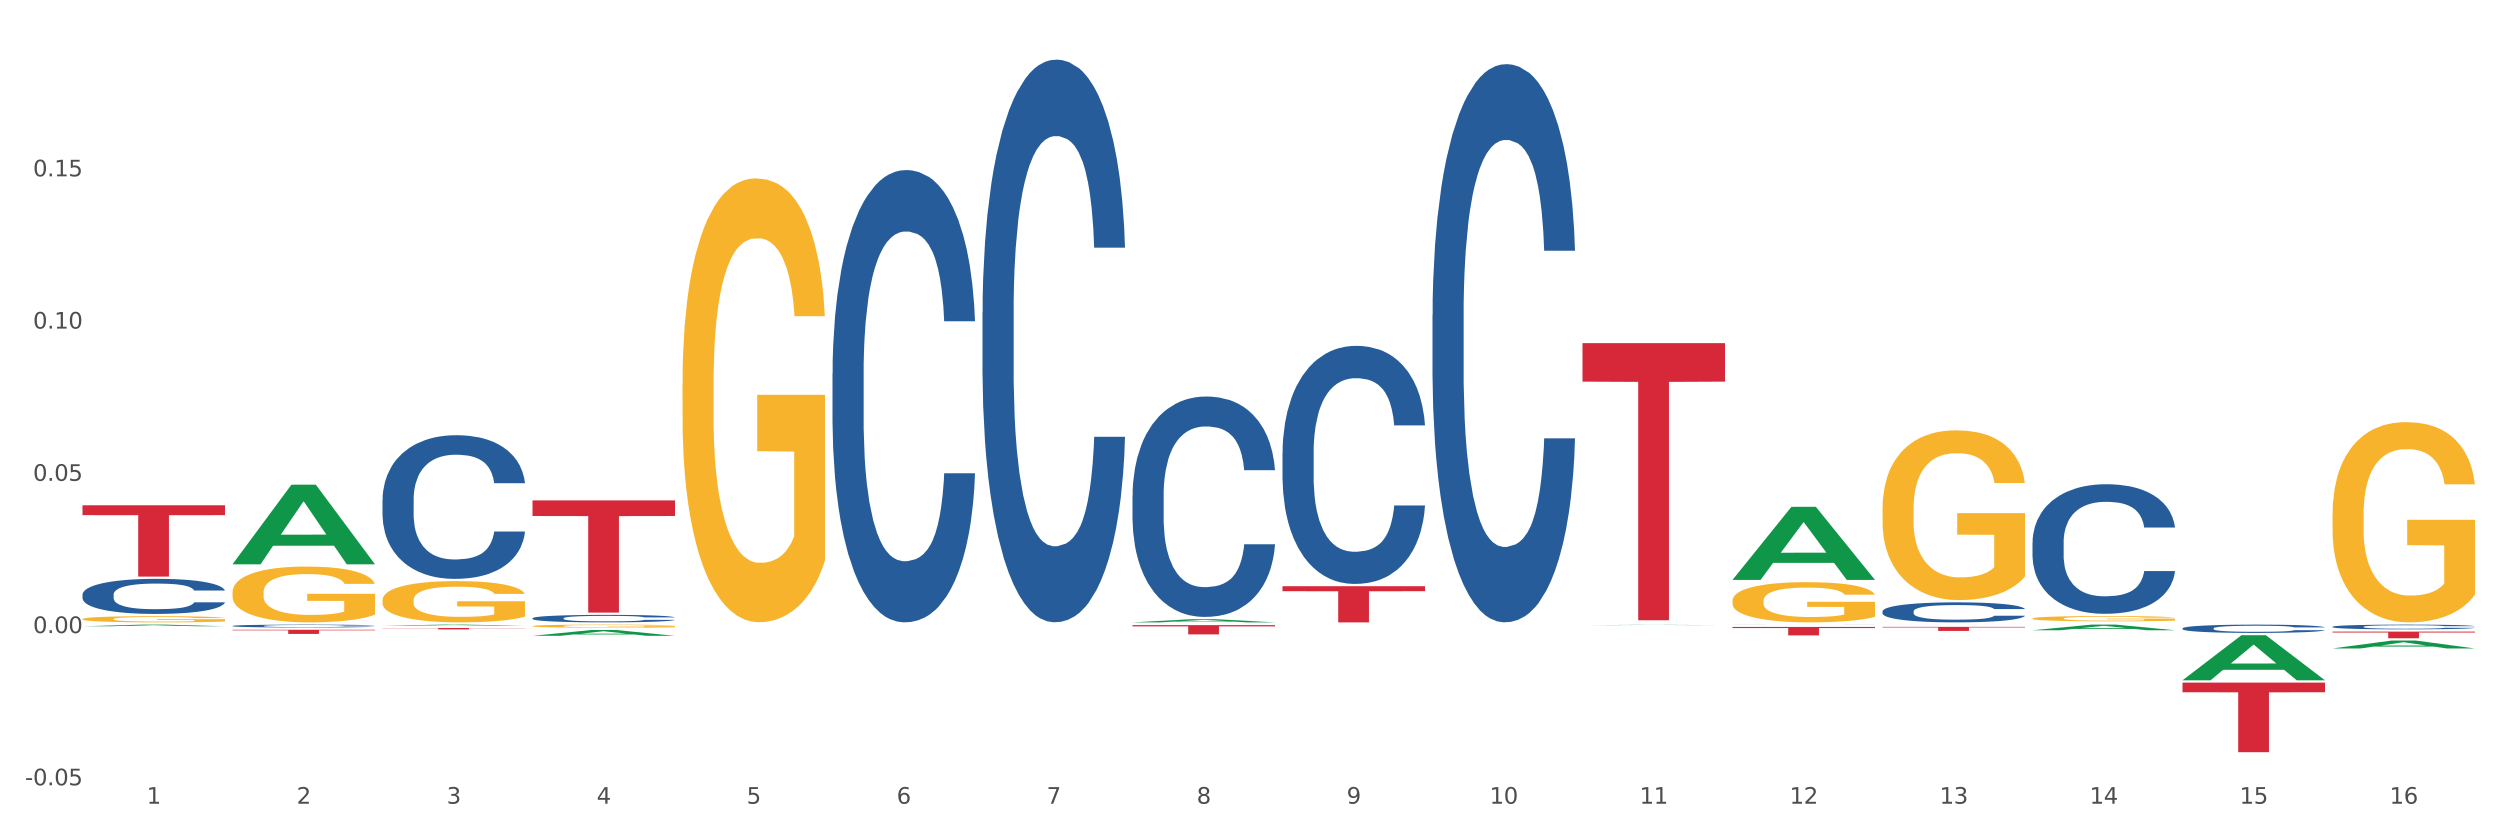 <?xml version="1.0" encoding="utf-8" standalone="no"?>
<!DOCTYPE svg PUBLIC "-//W3C//DTD SVG 1.1//EN"
  "http://www.w3.org/Graphics/SVG/1.1/DTD/svg11.dtd">
<svg xmlns:xlink="http://www.w3.org/1999/xlink" width="1080pt" height="360pt" viewBox="0 0 1080 360" xmlns="http://www.w3.org/2000/svg" version="1.1">
 <rect x="0" y="0" width="1080" height="360" fill="#333333" stroke="none"/>
 <defs>
  <style type="text/css">*{stroke-linejoin: round; stroke-linecap: butt}</style>
 </defs>
 <g id="figure_1">
  <g id="patch_1">
   <path d="M 0 360 
L 1080 360 
L 1080 0 
L 0 0 
z
" style="fill: #ffffff; stroke: #ffffff; stroke-linejoin: miter"/>
  </g>
  <g id="axes_1">
   <g id="matplotlib.axis_1">
    <g id="xtick_1">
     <g id="text_1">
      <!-- 1 -->
      <g style="fill: #4d4d4d" transform="translate(63.365 347.204) scale(0.096 -0.096)">
       <defs>
        <path id="DejaVuSans-31" d="M 794 531 
L 1825 531 
L 1825 4091 
L 703 3866 
L 703 4441 
L 1819 4666 
L 2450 4666 
L 2450 531 
L 3481 531 
L 3481 0 
L 794 0 
L 794 531 
z
" transform="scale(0.016)"/>
       </defs>
       <use xlink:href="#DejaVuSans-31"/>
      </g>
     </g>
    </g>
    <g id="xtick_2">
     <g id="text_2">
      <!-- 2 -->
      <g style="fill: #4d4d4d" transform="translate(128.165 347.204) scale(0.096 -0.096)">
       <defs>
        <path id="DejaVuSans-32" d="M 1228 531 
L 3431 531 
L 3431 0 
L 469 0 
L 469 531 
Q 828 903 1448 1529 
Q 2069 2156 2228 2338 
Q 2531 2678 2651 2914 
Q 2772 3150 2772 3378 
Q 2772 3750 2511 3984 
Q 2250 4219 1831 4219 
Q 1534 4219 1204 4116 
Q 875 4013 500 3803 
L 500 4441 
Q 881 4594 1212 4672 
Q 1544 4750 1819 4750 
Q 2544 4750 2975 4387 
Q 3406 4025 3406 3419 
Q 3406 3131 3298 2873 
Q 3191 2616 2906 2266 
Q 2828 2175 2409 1742 
Q 1991 1309 1228 531 
z
" transform="scale(0.016)"/>
       </defs>
       <use xlink:href="#DejaVuSans-32"/>
      </g>
     </g>
    </g>
    <g id="xtick_3">
     <g id="text_3">
      <!-- 3 -->
      <g style="fill: #4d4d4d" transform="translate(192.965 347.204) scale(0.096 -0.096)">
       <defs>
        <path id="DejaVuSans-33" d="M 2597 2516 
Q 3050 2419 3304 2112 
Q 3559 1806 3559 1356 
Q 3559 666 3084 287 
Q 2609 -91 1734 -91 
Q 1441 -91 1130 -33 
Q 819 25 488 141 
L 488 750 
Q 750 597 1062 519 
Q 1375 441 1716 441 
Q 2309 441 2620 675 
Q 2931 909 2931 1356 
Q 2931 1769 2642 2001 
Q 2353 2234 1838 2234 
L 1294 2234 
L 1294 2753 
L 1863 2753 
Q 2328 2753 2575 2939 
Q 2822 3125 2822 3475 
Q 2822 3834 2567 4026 
Q 2313 4219 1838 4219 
Q 1578 4219 1281 4162 
Q 984 4106 628 3988 
L 628 4550 
Q 988 4650 1302 4700 
Q 1616 4750 1894 4750 
Q 2613 4750 3031 4423 
Q 3450 4097 3450 3541 
Q 3450 3153 3228 2886 
Q 3006 2619 2597 2516 
z
" transform="scale(0.016)"/>
       </defs>
       <use xlink:href="#DejaVuSans-33"/>
      </g>
     </g>
    </g>
    <g id="xtick_4">
     <g id="text_4">
      <!-- 4 -->
      <g style="fill: #4d4d4d" transform="translate(257.765 347.204) scale(0.096 -0.096)">
       <defs>
        <path id="DejaVuSans-34" d="M 2419 4116 
L 825 1625 
L 2419 1625 
L 2419 4116 
z
M 2253 4666 
L 3047 4666 
L 3047 1625 
L 3713 1625 
L 3713 1100 
L 3047 1100 
L 3047 0 
L 2419 0 
L 2419 1100 
L 313 1100 
L 313 1709 
L 2253 4666 
z
" transform="scale(0.016)"/>
       </defs>
       <use xlink:href="#DejaVuSans-34"/>
      </g>
     </g>
    </g>
    <g id="xtick_5">
     <g id="text_5">
      <!-- 5 -->
      <g style="fill: #4d4d4d" transform="translate(322.565 347.204) scale(0.096 -0.096)">
       <defs>
        <path id="DejaVuSans-35" d="M 691 4666 
L 3169 4666 
L 3169 4134 
L 1269 4134 
L 1269 2991 
Q 1406 3038 1543 3061 
Q 1681 3084 1819 3084 
Q 2600 3084 3056 2656 
Q 3513 2228 3513 1497 
Q 3513 744 3044 326 
Q 2575 -91 1722 -91 
Q 1428 -91 1123 -41 
Q 819 9 494 109 
L 494 744 
Q 775 591 1075 516 
Q 1375 441 1709 441 
Q 2250 441 2565 725 
Q 2881 1009 2881 1497 
Q 2881 1984 2565 2268 
Q 2250 2553 1709 2553 
Q 1456 2553 1204 2497 
Q 953 2441 691 2322 
L 691 4666 
z
" transform="scale(0.016)"/>
       </defs>
       <use xlink:href="#DejaVuSans-35"/>
      </g>
     </g>
    </g>
    <g id="xtick_6">
     <g id="text_6">
      <!-- 6 -->
      <g style="fill: #4d4d4d" transform="translate(387.365 347.204) scale(0.096 -0.096)">
       <defs>
        <path id="DejaVuSans-36" d="M 2113 2584 
Q 1688 2584 1439 2293 
Q 1191 2003 1191 1497 
Q 1191 994 1439 701 
Q 1688 409 2113 409 
Q 2538 409 2786 701 
Q 3034 994 3034 1497 
Q 3034 2003 2786 2293 
Q 2538 2584 2113 2584 
z
M 3366 4563 
L 3366 3988 
Q 3128 4100 2886 4159 
Q 2644 4219 2406 4219 
Q 1781 4219 1451 3797 
Q 1122 3375 1075 2522 
Q 1259 2794 1537 2939 
Q 1816 3084 2150 3084 
Q 2853 3084 3261 2657 
Q 3669 2231 3669 1497 
Q 3669 778 3244 343 
Q 2819 -91 2113 -91 
Q 1303 -91 875 529 
Q 447 1150 447 2328 
Q 447 3434 972 4092 
Q 1497 4750 2381 4750 
Q 2619 4750 2861 4703 
Q 3103 4656 3366 4563 
z
" transform="scale(0.016)"/>
       </defs>
       <use xlink:href="#DejaVuSans-36"/>
      </g>
     </g>
    </g>
    <g id="xtick_7">
     <g id="text_7">
      <!-- 7 -->
      <g style="fill: #4d4d4d" transform="translate(452.165 347.204) scale(0.096 -0.096)">
       <defs>
        <path id="DejaVuSans-37" d="M 525 4666 
L 3525 4666 
L 3525 4397 
L 1831 0 
L 1172 0 
L 2766 4134 
L 525 4134 
L 525 4666 
z
" transform="scale(0.016)"/>
       </defs>
       <use xlink:href="#DejaVuSans-37"/>
      </g>
     </g>
    </g>
    <g id="xtick_8">
     <g id="text_8">
      <!-- 8 -->
      <g style="fill: #4d4d4d" transform="translate(516.965 347.204) scale(0.096 -0.096)">
       <defs>
        <path id="DejaVuSans-38" d="M 2034 2216 
Q 1584 2216 1326 1975 
Q 1069 1734 1069 1313 
Q 1069 891 1326 650 
Q 1584 409 2034 409 
Q 2484 409 2743 651 
Q 3003 894 3003 1313 
Q 3003 1734 2745 1975 
Q 2488 2216 2034 2216 
z
M 1403 2484 
Q 997 2584 770 2862 
Q 544 3141 544 3541 
Q 544 4100 942 4425 
Q 1341 4750 2034 4750 
Q 2731 4750 3128 4425 
Q 3525 4100 3525 3541 
Q 3525 3141 3298 2862 
Q 3072 2584 2669 2484 
Q 3125 2378 3379 2068 
Q 3634 1759 3634 1313 
Q 3634 634 3220 271 
Q 2806 -91 2034 -91 
Q 1263 -91 848 271 
Q 434 634 434 1313 
Q 434 1759 690 2068 
Q 947 2378 1403 2484 
z
M 1172 3481 
Q 1172 3119 1398 2916 
Q 1625 2713 2034 2713 
Q 2441 2713 2670 2916 
Q 2900 3119 2900 3481 
Q 2900 3844 2670 4047 
Q 2441 4250 2034 4250 
Q 1625 4250 1398 4047 
Q 1172 3844 1172 3481 
z
" transform="scale(0.016)"/>
       </defs>
       <use xlink:href="#DejaVuSans-38"/>
      </g>
     </g>
    </g>
    <g id="xtick_9">
     <g id="text_9">
      <!-- 9 -->
      <g style="fill: #4d4d4d" transform="translate(581.765 347.204) scale(0.096 -0.096)">
       <defs>
        <path id="DejaVuSans-39" d="M 703 97 
L 703 672 
Q 941 559 1184 500 
Q 1428 441 1663 441 
Q 2288 441 2617 861 
Q 2947 1281 2994 2138 
Q 2813 1869 2534 1725 
Q 2256 1581 1919 1581 
Q 1219 1581 811 2004 
Q 403 2428 403 3163 
Q 403 3881 828 4315 
Q 1253 4750 1959 4750 
Q 2769 4750 3195 4129 
Q 3622 3509 3622 2328 
Q 3622 1225 3098 567 
Q 2575 -91 1691 -91 
Q 1453 -91 1209 -44 
Q 966 3 703 97 
z
M 1959 2075 
Q 2384 2075 2632 2365 
Q 2881 2656 2881 3163 
Q 2881 3666 2632 3958 
Q 2384 4250 1959 4250 
Q 1534 4250 1286 3958 
Q 1038 3666 1038 3163 
Q 1038 2656 1286 2365 
Q 1534 2075 1959 2075 
z
" transform="scale(0.016)"/>
       </defs>
       <use xlink:href="#DejaVuSans-39"/>
      </g>
     </g>
    </g>
    <g id="xtick_10">
     <g id="text_10">
      <!-- 10 -->
      <g style="fill: #4d4d4d" transform="translate(643.511 347.204) scale(0.096 -0.096)">
       <defs>
        <path id="DejaVuSans-30" d="M 2034 4250 
Q 1547 4250 1301 3770 
Q 1056 3291 1056 2328 
Q 1056 1369 1301 889 
Q 1547 409 2034 409 
Q 2525 409 2770 889 
Q 3016 1369 3016 2328 
Q 3016 3291 2770 3770 
Q 2525 4250 2034 4250 
z
M 2034 4750 
Q 2819 4750 3233 4129 
Q 3647 3509 3647 2328 
Q 3647 1150 3233 529 
Q 2819 -91 2034 -91 
Q 1250 -91 836 529 
Q 422 1150 422 2328 
Q 422 3509 836 4129 
Q 1250 4750 2034 4750 
z
" transform="scale(0.016)"/>
       </defs>
       <use xlink:href="#DejaVuSans-31"/>
       <use xlink:href="#DejaVuSans-30" transform="translate(63.623 0)"/>
      </g>
     </g>
    </g>
    <g id="xtick_11">
     <g id="text_11">
      <!-- 11 -->
      <g style="fill: #4d4d4d" transform="translate(708.311 347.204) scale(0.096 -0.096)">
       <use xlink:href="#DejaVuSans-31"/>
       <use xlink:href="#DejaVuSans-31" transform="translate(63.623 0)"/>
      </g>
     </g>
    </g>
    <g id="xtick_12">
     <g id="text_12">
      <!-- 12 -->
      <g style="fill: #4d4d4d" transform="translate(773.112 347.204) scale(0.096 -0.096)">
       <use xlink:href="#DejaVuSans-31"/>
       <use xlink:href="#DejaVuSans-32" transform="translate(63.623 0)"/>
      </g>
     </g>
    </g>
    <g id="xtick_13">
     <g id="text_13">
      <!-- 13 -->
      <g style="fill: #4d4d4d" transform="translate(837.912 347.204) scale(0.096 -0.096)">
       <use xlink:href="#DejaVuSans-31"/>
       <use xlink:href="#DejaVuSans-33" transform="translate(63.623 0)"/>
      </g>
     </g>
    </g>
    <g id="xtick_14">
     <g id="text_14">
      <!-- 14 -->
      <g style="fill: #4d4d4d" transform="translate(902.712 347.204) scale(0.096 -0.096)">
       <use xlink:href="#DejaVuSans-31"/>
       <use xlink:href="#DejaVuSans-34" transform="translate(63.623 0)"/>
      </g>
     </g>
    </g>
    <g id="xtick_15">
     <g id="text_15">
      <!-- 15 -->
      <g style="fill: #4d4d4d" transform="translate(967.512 347.204) scale(0.096 -0.096)">
       <use xlink:href="#DejaVuSans-31"/>
       <use xlink:href="#DejaVuSans-35" transform="translate(63.623 0)"/>
      </g>
     </g>
    </g>
    <g id="xtick_16">
     <g id="text_16">
      <!-- 16 -->
      <g style="fill: #4d4d4d" transform="translate(1032.312 347.204) scale(0.096 -0.096)">
       <use xlink:href="#DejaVuSans-31"/>
       <use xlink:href="#DejaVuSans-36" transform="translate(63.623 0)"/>
      </g>
     </g>
    </g>
    <g id="xtick_17"/>
    <g id="xtick_18"/>
    <g id="xtick_19"/>
    <g id="xtick_20"/>
    <g id="xtick_21"/>
    <g id="xtick_22"/>
    <g id="xtick_23"/>
    <g id="xtick_24"/>
    <g id="xtick_25"/>
    <g id="xtick_26"/>
    <g id="xtick_27"/>
    <g id="xtick_28"/>
    <g id="xtick_29"/>
    <g id="xtick_30"/>
    <g id="xtick_31"/>
   </g>
   <g id="matplotlib.axis_2">
    <g id="ytick_1">
     <g id="text_17">
      <!-- -0.05 -->
      <g style="fill: #4d4d4d" transform="translate(10.8 339.252) scale(0.096 -0.096)">
       <defs>
        <path id="DejaVuSans-2d" d="M 313 2009 
L 1997 2009 
L 1997 1497 
L 313 1497 
L 313 2009 
z
" transform="scale(0.016)"/>
        <path id="DejaVuSans-2e" d="M 684 794 
L 1344 794 
L 1344 0 
L 684 0 
L 684 794 
z
" transform="scale(0.016)"/>
       </defs>
       <use xlink:href="#DejaVuSans-2d"/>
       <use xlink:href="#DejaVuSans-30" transform="translate(36.084 0)"/>
       <use xlink:href="#DejaVuSans-2e" transform="translate(99.707 0)"/>
       <use xlink:href="#DejaVuSans-30" transform="translate(131.494 0)"/>
       <use xlink:href="#DejaVuSans-35" transform="translate(195.117 0)"/>
      </g>
     </g>
    </g>
    <g id="ytick_2">
     <g id="text_18">
      <!-- 0.00 -->
      <g style="fill: #4d4d4d" transform="translate(14.264 273.486) scale(0.096 -0.096)">
       <use xlink:href="#DejaVuSans-30"/>
       <use xlink:href="#DejaVuSans-2e" transform="translate(63.623 0)"/>
       <use xlink:href="#DejaVuSans-30" transform="translate(95.41 0)"/>
       <use xlink:href="#DejaVuSans-30" transform="translate(159.033 0)"/>
      </g>
     </g>
    </g>
    <g id="ytick_3">
     <g id="text_19">
      <!-- 0.05 -->
      <g style="fill: #4d4d4d" transform="translate(14.264 207.72) scale(0.096 -0.096)">
       <use xlink:href="#DejaVuSans-30"/>
       <use xlink:href="#DejaVuSans-2e" transform="translate(63.623 0)"/>
       <use xlink:href="#DejaVuSans-30" transform="translate(95.41 0)"/>
       <use xlink:href="#DejaVuSans-35" transform="translate(159.033 0)"/>
      </g>
     </g>
    </g>
    <g id="ytick_4">
     <g id="text_20">
      <!-- 0.10 -->
      <g style="fill: #4d4d4d" transform="translate(14.264 141.954) scale(0.096 -0.096)">
       <use xlink:href="#DejaVuSans-30"/>
       <use xlink:href="#DejaVuSans-2e" transform="translate(63.623 0)"/>
       <use xlink:href="#DejaVuSans-31" transform="translate(95.41 0)"/>
       <use xlink:href="#DejaVuSans-30" transform="translate(159.033 0)"/>
      </g>
     </g>
    </g>
    <g id="ytick_5">
     <g id="text_21">
      <!-- 0.15 -->
      <g style="fill: #4d4d4d" transform="translate(14.264 76.188) scale(0.096 -0.096)">
       <use xlink:href="#DejaVuSans-30"/>
       <use xlink:href="#DejaVuSans-2e" transform="translate(63.623 0)"/>
       <use xlink:href="#DejaVuSans-31" transform="translate(95.41 0)"/>
       <use xlink:href="#DejaVuSans-35" transform="translate(159.033 0)"/>
      </g>
     </g>
    </g>
    <g id="ytick_6"/>
    <g id="ytick_7"/>
    <g id="ytick_8"/>
    <g id="ytick_9"/>
    <g id="ytick_10"/>
   </g>
   <g id="PolyCollection_1">
    <path d="M 35.639 270.551 
L 35.702 270.551 
L 61.088 269.839 
L 71.623 269.838 
L 97.199 270.553 
L 85.013 270.553 
L 79.492 270.386 
L 53.281 270.386 
L 53.091 270.389 
L 47.76 270.553 
L 35.639 270.553 
L 35.639 270.551 
L 56.582 270.287 
L 76.192 270.287 
L 66.482 269.991 
L 66.355 269.989 
L 66.228 269.991 
L 56.518 270.287 
L 56.582 270.287 
L 35.639 270.551 
z
" clip-path="url(#p8a204b2c8d)" style="fill: #109648"/>
    <path d="M 230.039 270.461 
L 230.111 270.46 
L 230.111 270.416 
L 230.257 270.378 
L 230.984 270.285 
L 232.074 270.209 
L 232.873 270.168 
L 233.673 270.135 
L 234.618 270.102 
L 235.781 270.067 
L 237.888 270.017 
L 239.196 269.991 
L 240.795 269.964 
L 243.703 269.925 
L 245.81 269.902 
L 247.991 269.884 
L 251.552 269.862 
L 253.878 269.852 
L 256.349 269.845 
L 259.329 269.84 
L 261.582 269.838 
L 266.524 269.842 
L 270.74 269.853 
L 272.775 269.862 
L 275.391 269.877 
L 276.772 269.886 
L 279.025 269.906 
L 281.351 269.932 
L 282.95 269.954 
L 285.348 269.996 
L 287.165 270.038 
L 288.837 270.09 
L 289.709 270.125 
L 290.363 270.159 
L 290.945 270.197 
L 291.526 270.257 
L 278.444 270.257 
L 277.935 270.214 
L 277.136 270.173 
L 275.973 270.134 
L 274.955 270.109 
L 273.211 270.079 
L 271.612 270.059 
L 269.94 270.044 
L 267.905 270.032 
L 266.306 270.026 
L 264.053 270.021 
L 259.62 270.022 
L 256.64 270.032 
L 254.605 270.044 
L 253.296 270.055 
L 252.134 270.067 
L 250.825 270.085 
L 249.299 270.111 
L 248.209 270.134 
L 247.119 270.163 
L 246.246 270.193 
L 245.447 270.227 
L 244.793 270.264 
L 244.284 270.303 
L 243.848 270.349 
L 243.485 270.427 
L 243.485 270.596 
L 243.63 270.634 
L 243.993 270.684 
L 244.429 270.722 
L 245.156 270.768 
L 245.81 270.799 
L 247.046 270.843 
L 248.427 270.88 
L 249.517 270.903 
L 250.607 270.923 
L 252.497 270.95 
L 254.605 270.972 
L 256.422 270.986 
L 258.893 270.998 
L 260.564 271.003 
L 262.018 271.006 
L 265.579 271.006 
L 268.123 271.002 
L 270.958 270.993 
L 273.138 270.982 
L 274.955 270.969 
L 276.99 270.946 
L 278.298 270.926 
L 278.298 270.668 
L 262.309 270.667 
L 262.309 270.496 
L 291.599 270.496 
L 291.599 270.998 
L 290.363 271.024 
L 288.982 271.047 
L 287.529 271.068 
L 285.348 271.094 
L 282.732 271.119 
L 280.406 271.136 
L 277.935 271.151 
L 275.028 271.164 
L 271.248 271.177 
L 268.923 271.182 
L 266.015 271.185 
L 262.599 271.187 
L 259.62 271.184 
L 256.712 271.178 
L 253.66 271.167 
L 250.68 271.151 
L 248.427 271.135 
L 246.174 271.115 
L 243.775 271.089 
L 241.886 271.065 
L 240.432 271.042 
L 238.833 271.014 
L 237.089 270.977 
L 235.781 270.944 
L 234.618 270.91 
L 233.382 270.865 
L 232.51 270.827 
L 231.638 270.779 
L 231.129 270.743 
L 230.548 270.688 
L 230.111 270.61 
L 230.039 270.461 
z
" clip-path="url(#p8a204b2c8d)" style="fill: #f7b32b"/>
    <path d="M 294.839 165.663 
L 294.912 165.487 
L 294.912 159.183 
L 295.057 153.754 
L 295.784 140.62 
L 296.874 129.763 
L 297.673 123.984 
L 298.473 119.255 
L 299.418 114.527 
L 300.581 109.624 
L 302.688 102.444 
L 303.997 98.766 
L 305.596 94.913 
L 308.503 89.31 
L 310.61 86.157 
L 312.791 83.531 
L 316.352 80.378 
L 318.678 78.977 
L 321.149 77.927 
L 324.129 77.226 
L 326.382 77.051 
L 331.324 77.576 
L 335.54 79.153 
L 337.575 80.378 
L 340.191 82.48 
L 341.572 83.881 
L 343.825 86.683 
L 346.151 90.36 
L 347.75 93.512 
L 350.148 99.467 
L 351.965 105.421 
L 353.637 112.776 
L 354.509 117.854 
L 355.163 122.583 
L 355.745 128.011 
L 356.326 136.592 
L 343.244 136.592 
L 342.735 130.463 
L 341.936 124.684 
L 340.773 119.08 
L 339.755 115.578 
L 338.011 111.2 
L 336.412 108.398 
L 334.74 106.296 
L 332.705 104.545 
L 331.106 103.67 
L 328.853 102.969 
L 324.42 103.144 
L 321.44 104.545 
L 319.405 106.296 
L 318.097 107.872 
L 316.934 109.624 
L 315.625 112.075 
L 314.099 115.753 
L 313.009 119.08 
L 311.919 123.283 
L 311.047 127.486 
L 310.247 132.389 
L 309.593 137.643 
L 309.084 143.072 
L 308.648 149.726 
L 308.285 160.759 
L 308.285 184.751 
L 308.43 190.18 
L 308.793 197.359 
L 309.23 202.788 
L 309.956 209.268 
L 310.61 213.646 
L 311.846 219.95 
L 313.227 225.204 
L 314.317 228.531 
L 315.407 231.333 
L 317.297 235.186 
L 319.405 238.338 
L 321.222 240.264 
L 323.693 242.015 
L 325.365 242.716 
L 326.818 243.066 
L 330.379 243.066 
L 332.923 242.541 
L 335.758 241.315 
L 337.938 239.739 
L 339.755 237.813 
L 341.79 234.66 
L 343.098 231.683 
L 343.098 195.083 
L 327.109 194.908 
L 327.109 170.566 
L 356.399 170.566 
L 356.399 242.015 
L 355.163 245.693 
L 353.782 249.02 
L 352.329 251.997 
L 350.148 255.675 
L 347.532 259.177 
L 345.206 261.629 
L 342.735 263.731 
L 339.828 265.657 
L 336.049 267.408 
L 333.723 268.109 
L 330.816 268.634 
L 327.4 268.809 
L 324.42 268.459 
L 321.512 267.583 
L 318.46 266.007 
L 315.48 263.731 
L 313.227 261.454 
L 310.974 258.652 
L 308.575 254.974 
L 306.686 251.472 
L 305.232 248.32 
L 303.633 244.292 
L 301.889 239.038 
L 300.581 234.31 
L 299.418 229.407 
L 298.182 223.102 
L 297.31 217.674 
L 296.438 210.844 
L 295.929 205.765 
L 295.348 197.885 
L 294.912 186.852 
L 294.839 165.663 
z
" clip-path="url(#p8a204b2c8d)" style="fill: #f7b32b"/>
    <path d="M 748.44 259.523 
L 748.512 259.508 
L 748.512 258.937 
L 748.658 258.445 
L 749.384 257.256 
L 750.475 256.273 
L 751.274 255.75 
L 752.074 255.322 
L 753.018 254.894 
L 754.181 254.45 
L 756.289 253.8 
L 757.597 253.467 
L 759.196 253.118 
L 762.103 252.61 
L 764.211 252.325 
L 766.392 252.087 
L 769.953 251.802 
L 772.279 251.675 
L 774.75 251.58 
L 777.73 251.516 
L 779.983 251.501 
L 784.925 251.548 
L 789.14 251.691 
L 791.175 251.802 
L 793.792 251.992 
L 795.173 252.119 
L 797.426 252.373 
L 799.752 252.706 
L 801.351 252.991 
L 803.749 253.53 
L 805.566 254.069 
L 807.238 254.735 
L 808.11 255.195 
L 808.764 255.623 
L 809.346 256.114 
L 809.927 256.891 
L 796.845 256.891 
L 796.336 256.336 
L 795.536 255.813 
L 794.373 255.306 
L 793.356 254.989 
L 791.612 254.592 
L 790.013 254.339 
L 788.341 254.148 
L 786.306 253.99 
L 784.707 253.911 
L 782.454 253.847 
L 778.02 253.863 
L 775.04 253.99 
L 773.005 254.148 
L 771.697 254.291 
L 770.534 254.45 
L 769.226 254.672 
L 767.7 255.005 
L 766.61 255.306 
L 765.519 255.686 
L 764.647 256.067 
L 763.848 256.511 
L 763.194 256.987 
L 762.685 257.478 
L 762.249 258.081 
L 761.885 259.079 
L 761.885 261.252 
L 762.031 261.743 
L 762.394 262.393 
L 762.83 262.885 
L 763.557 263.471 
L 764.211 263.868 
L 765.447 264.439 
L 766.828 264.914 
L 767.918 265.215 
L 769.008 265.469 
L 770.898 265.818 
L 773.005 266.103 
L 774.822 266.278 
L 777.294 266.436 
L 778.965 266.5 
L 780.419 266.531 
L 783.98 266.531 
L 786.524 266.484 
L 789.358 266.373 
L 791.539 266.23 
L 793.356 266.056 
L 795.391 265.77 
L 796.699 265.501 
L 796.699 262.187 
L 780.71 262.171 
L 780.71 259.967 
L 810 259.967 
L 810 266.436 
L 808.764 266.769 
L 807.383 267.07 
L 805.93 267.34 
L 803.749 267.673 
L 801.133 267.99 
L 798.807 268.212 
L 796.336 268.402 
L 793.429 268.577 
L 789.649 268.735 
L 787.323 268.799 
L 784.416 268.846 
L 781 268.862 
L 778.02 268.83 
L 775.113 268.751 
L 772.061 268.608 
L 769.081 268.402 
L 766.828 268.196 
L 764.575 267.943 
L 762.176 267.61 
L 760.286 267.292 
L 758.833 267.007 
L 757.234 266.642 
L 755.49 266.167 
L 754.181 265.739 
L 753.018 265.295 
L 751.783 264.724 
L 750.911 264.232 
L 750.038 263.614 
L 749.53 263.154 
L 748.948 262.441 
L 748.512 261.442 
L 748.44 259.523 
z
" clip-path="url(#p8a204b2c8d)" style="fill: #f7b32b"/>
    <path d="M 813.24 219.794 
L 813.312 219.727 
L 813.312 217.316 
L 813.458 215.24 
L 814.184 210.217 
L 815.275 206.065 
L 816.074 203.855 
L 816.874 202.047 
L 817.818 200.239 
L 818.981 198.364 
L 821.089 195.618 
L 822.397 194.212 
L 823.996 192.738 
L 826.903 190.595 
L 829.011 189.39 
L 831.192 188.385 
L 834.753 187.18 
L 837.079 186.644 
L 839.55 186.242 
L 842.53 185.974 
L 844.783 185.907 
L 849.725 186.108 
L 853.941 186.711 
L 855.976 187.18 
L 858.592 187.983 
L 859.973 188.519 
L 862.226 189.591 
L 864.552 190.997 
L 866.151 192.202 
L 868.549 194.479 
L 870.366 196.756 
L 872.038 199.569 
L 872.91 201.511 
L 873.564 203.319 
L 874.146 205.395 
L 874.727 208.677 
L 861.645 208.677 
L 861.136 206.333 
L 860.336 204.123 
L 859.173 201.98 
L 858.156 200.641 
L 856.412 198.966 
L 854.813 197.895 
L 853.141 197.091 
L 851.106 196.422 
L 849.507 196.087 
L 847.254 195.819 
L 842.82 195.886 
L 839.841 196.422 
L 837.806 197.091 
L 836.497 197.694 
L 835.334 198.364 
L 834.026 199.301 
L 832.5 200.708 
L 831.41 201.98 
L 830.319 203.587 
L 829.447 205.195 
L 828.648 207.07 
L 827.994 209.079 
L 827.485 211.155 
L 827.049 213.7 
L 826.685 217.919 
L 826.685 227.093 
L 826.831 229.17 
L 827.194 231.915 
L 827.63 233.991 
L 828.357 236.469 
L 829.011 238.143 
L 830.247 240.554 
L 831.628 242.563 
L 832.718 243.836 
L 833.808 244.907 
L 835.698 246.381 
L 837.806 247.586 
L 839.623 248.323 
L 842.094 248.992 
L 843.765 249.26 
L 845.219 249.394 
L 848.78 249.394 
L 851.324 249.193 
L 854.159 248.725 
L 856.339 248.122 
L 858.156 247.385 
L 860.191 246.18 
L 861.499 245.041 
L 861.499 231.045 
L 845.51 230.978 
L 845.51 221.669 
L 874.8 221.669 
L 874.8 248.992 
L 873.564 250.399 
L 872.183 251.671 
L 870.73 252.81 
L 868.549 254.216 
L 865.933 255.555 
L 863.607 256.493 
L 861.136 257.297 
L 858.229 258.033 
L 854.449 258.703 
L 852.124 258.971 
L 849.216 259.172 
L 845.8 259.239 
L 842.82 259.105 
L 839.913 258.77 
L 836.861 258.167 
L 833.881 257.297 
L 831.628 256.426 
L 829.375 255.355 
L 826.976 253.948 
L 825.086 252.609 
L 823.633 251.403 
L 822.034 249.863 
L 820.29 247.854 
L 818.981 246.046 
L 817.818 244.171 
L 816.583 241.76 
L 815.711 239.684 
L 814.839 237.072 
L 814.33 235.13 
L 813.748 232.116 
L 813.312 227.897 
L 813.24 219.794 
z
" clip-path="url(#p8a204b2c8d)" style="fill: #f7b32b"/>
    <path d="M 878.04 267.189 
L 878.112 267.187 
L 878.112 267.113 
L 878.258 267.048 
L 878.985 266.893 
L 880.075 266.764 
L 880.874 266.696 
L 881.674 266.64 
L 882.619 266.584 
L 883.781 266.526 
L 885.889 266.441 
L 887.197 266.397 
L 888.796 266.352 
L 891.704 266.285 
L 893.811 266.248 
L 895.992 266.217 
L 899.553 266.179 
L 901.879 266.163 
L 904.35 266.15 
L 907.33 266.142 
L 909.583 266.14 
L 914.525 266.146 
L 918.741 266.165 
L 920.776 266.179 
L 923.392 266.204 
L 924.773 266.221 
L 927.026 266.254 
L 929.352 266.298 
L 930.951 266.335 
L 933.349 266.405 
L 935.166 266.476 
L 936.838 266.563 
L 937.71 266.623 
L 938.364 266.679 
L 938.946 266.743 
L 939.527 266.845 
L 926.445 266.845 
L 925.936 266.772 
L 925.136 266.704 
L 923.974 266.638 
L 922.956 266.596 
L 921.212 266.544 
L 919.613 266.511 
L 917.941 266.486 
L 915.906 266.466 
L 914.307 266.455 
L 912.054 266.447 
L 907.621 266.449 
L 904.641 266.466 
L 902.606 266.486 
L 901.297 266.505 
L 900.134 266.526 
L 898.826 266.555 
L 897.3 266.598 
L 896.21 266.638 
L 895.12 266.687 
L 894.247 266.737 
L 893.448 266.795 
L 892.794 266.858 
L 892.285 266.922 
L 891.849 267.001 
L 891.486 267.131 
L 891.486 267.415 
L 891.631 267.48 
L 891.994 267.565 
L 892.43 267.629 
L 893.157 267.706 
L 893.811 267.757 
L 895.047 267.832 
L 896.428 267.894 
L 897.518 267.934 
L 898.608 267.967 
L 900.498 268.013 
L 902.606 268.05 
L 904.423 268.073 
L 906.894 268.093 
L 908.565 268.102 
L 910.019 268.106 
L 913.58 268.106 
L 916.124 268.1 
L 918.959 268.085 
L 921.139 268.066 
L 922.956 268.044 
L 924.991 268.006 
L 926.299 267.971 
L 926.299 267.538 
L 910.31 267.536 
L 910.31 267.247 
L 939.6 267.247 
L 939.6 268.093 
L 938.364 268.137 
L 936.983 268.176 
L 935.53 268.212 
L 933.349 268.255 
L 930.733 268.297 
L 928.407 268.326 
L 925.936 268.351 
L 923.029 268.373 
L 919.249 268.394 
L 916.924 268.402 
L 914.016 268.409 
L 910.6 268.411 
L 907.621 268.407 
L 904.713 268.396 
L 901.661 268.378 
L 898.681 268.351 
L 896.428 268.324 
L 894.175 268.29 
L 891.776 268.247 
L 889.887 268.205 
L 888.433 268.168 
L 886.834 268.12 
L 885.09 268.058 
L 883.781 268.002 
L 882.619 267.944 
L 881.383 267.869 
L 880.511 267.805 
L 879.639 267.724 
L 879.13 267.664 
L 878.548 267.571 
L 878.112 267.44 
L 878.04 267.189 
z
" clip-path="url(#p8a204b2c8d)" style="fill: #f7b32b"/>
    <path d="M 1007.64 222.336 
L 1007.713 222.257 
L 1007.713 219.413 
L 1007.858 216.964 
L 1008.585 211.04 
L 1009.675 206.143 
L 1010.474 203.536 
L 1011.274 201.403 
L 1012.219 199.27 
L 1013.382 197.059 
L 1015.489 193.82 
L 1016.798 192.161 
L 1018.397 190.423 
L 1021.304 187.895 
L 1023.412 186.474 
L 1025.592 185.289 
L 1029.153 183.867 
L 1031.479 183.235 
L 1033.95 182.761 
L 1036.93 182.445 
L 1039.183 182.366 
L 1044.125 182.603 
L 1048.341 183.314 
L 1050.376 183.867 
L 1052.992 184.815 
L 1054.373 185.447 
L 1056.626 186.711 
L 1058.952 188.369 
L 1060.551 189.791 
L 1062.95 192.477 
L 1064.767 195.163 
L 1066.438 198.48 
L 1067.31 200.771 
L 1067.964 202.904 
L 1068.546 205.353 
L 1069.127 209.223 
L 1056.045 209.223 
L 1055.536 206.459 
L 1054.737 203.852 
L 1053.574 201.324 
L 1052.556 199.744 
L 1050.812 197.769 
L 1049.213 196.506 
L 1047.541 195.558 
L 1045.506 194.768 
L 1043.907 194.373 
L 1041.654 194.057 
L 1037.221 194.136 
L 1034.241 194.768 
L 1032.206 195.558 
L 1030.898 196.269 
L 1029.735 197.059 
L 1028.426 198.164 
L 1026.9 199.823 
L 1025.81 201.324 
L 1024.72 203.22 
L 1023.848 205.116 
L 1023.048 207.327 
L 1022.394 209.697 
L 1021.885 212.146 
L 1021.449 215.148 
L 1021.086 220.124 
L 1021.086 230.946 
L 1021.231 233.395 
L 1021.595 236.633 
L 1022.031 239.082 
L 1022.757 242.005 
L 1023.412 243.98 
L 1024.647 246.823 
L 1026.028 249.193 
L 1027.118 250.694 
L 1028.208 251.958 
L 1030.098 253.696 
L 1032.206 255.118 
L 1034.023 255.986 
L 1036.494 256.776 
L 1038.166 257.092 
L 1039.619 257.25 
L 1043.181 257.25 
L 1045.724 257.013 
L 1048.559 256.46 
L 1050.739 255.749 
L 1052.556 254.881 
L 1054.591 253.459 
L 1055.9 252.116 
L 1055.9 235.607 
L 1039.91 235.528 
L 1039.91 224.548 
L 1069.2 224.548 
L 1069.2 256.776 
L 1067.964 258.435 
L 1066.584 259.936 
L 1065.13 261.279 
L 1062.95 262.938 
L 1060.333 264.518 
L 1058.007 265.623 
L 1055.536 266.571 
L 1052.629 267.44 
L 1048.85 268.23 
L 1046.524 268.546 
L 1043.617 268.783 
L 1040.201 268.862 
L 1037.221 268.704 
L 1034.314 268.309 
L 1031.261 267.598 
L 1028.281 266.571 
L 1026.028 265.544 
L 1023.775 264.281 
L 1021.376 262.622 
L 1019.487 261.042 
L 1018.033 259.62 
L 1016.434 257.803 
L 1014.69 255.434 
L 1013.382 253.301 
L 1012.219 251.089 
L 1010.983 248.245 
L 1010.111 245.797 
L 1009.239 242.716 
L 1008.73 240.425 
L 1008.149 236.87 
L 1007.713 231.894 
L 1007.64 222.336 
z
" clip-path="url(#p8a204b2c8d)" style="fill: #f7b32b"/>
    <path d="M 1007.64 272.852 
L 1069.2 272.852 
L 1069.2 273.254 
L 1044.984 273.256 
L 1044.984 275.742 
L 1031.71 275.742 
L 1031.71 273.256 
L 1007.64 273.254 
L 1007.64 272.855 
L 1007.64 272.852 
z
" clip-path="url(#p8a204b2c8d)" style="fill: #d62839"/>
    <path d="M 942.84 294.876 
L 1004.4 294.876 
L 1004.4 299.056 
L 980.184 299.084 
L 980.184 324.95 
L 966.91 324.95 
L 966.91 299.084 
L 942.84 299.056 
L 942.84 294.905 
L 942.84 294.876 
z
" clip-path="url(#p8a204b2c8d)" style="fill: #d62839"/>
    <path d="M 813.24 270.816 
L 874.8 270.816 
L 874.8 271.057 
L 850.584 271.059 
L 850.584 272.554 
L 837.309 272.554 
L 837.309 271.059 
L 813.24 271.057 
L 813.24 270.817 
L 813.24 270.816 
z
" clip-path="url(#p8a204b2c8d)" style="fill: #d62839"/>
    <path d="M 748.44 270.821 
L 810 270.821 
L 810 271.333 
L 785.784 271.336 
L 785.784 274.504 
L 772.509 274.504 
L 772.509 271.336 
L 748.44 271.333 
L 748.44 270.824 
L 748.44 270.821 
z
" clip-path="url(#p8a204b2c8d)" style="fill: #d62839"/>
    <path d="M 683.639 148.231 
L 745.2 148.231 
L 745.2 164.869 
L 720.984 164.982 
L 720.984 267.958 
L 707.709 267.958 
L 707.709 164.982 
L 683.639 164.869 
L 683.639 148.344 
L 683.639 148.231 
z
" clip-path="url(#p8a204b2c8d)" style="fill: #d62839"/>
    <path d="M 554.039 253.235 
L 615.599 253.235 
L 615.599 255.407 
L 591.384 255.421 
L 591.384 268.862 
L 578.109 268.862 
L 578.109 255.421 
L 554.039 255.407 
L 554.039 253.25 
L 554.039 253.235 
z
" clip-path="url(#p8a204b2c8d)" style="fill: #d62839"/>
    <path d="M 230.039 216.184 
L 291.599 216.184 
L 291.599 222.919 
L 267.383 222.964 
L 267.383 264.647 
L 254.108 264.647 
L 254.108 222.964 
L 230.039 222.919 
L 230.039 216.229 
L 230.039 216.184 
z
" clip-path="url(#p8a204b2c8d)" style="fill: #d62839"/>
    <path d="M 165.239 271.297 
L 226.799 271.297 
L 226.799 271.382 
L 202.583 271.383 
L 202.583 271.908 
L 189.308 271.908 
L 189.308 271.383 
L 165.239 271.382 
L 165.239 271.298 
L 165.239 271.297 
z
" clip-path="url(#p8a204b2c8d)" style="fill: #d62839"/>
    <path d="M 100.439 272.056 
L 161.999 272.056 
L 161.999 272.306 
L 137.783 272.307 
L 137.783 273.854 
L 124.508 273.854 
L 124.508 272.307 
L 100.439 272.306 
L 100.439 272.058 
L 100.439 272.056 
z
" clip-path="url(#p8a204b2c8d)" style="fill: #d62839"/>
    <path d="M 35.639 218.263 
L 97.199 218.263 
L 97.199 222.545 
L 72.983 222.574 
L 72.983 249.078 
L 59.708 249.078 
L 59.708 222.574 
L 35.639 222.545 
L 35.639 218.292 
L 35.639 218.263 
z
" clip-path="url(#p8a204b2c8d)" style="fill: #d62839"/>
    <path d="M 35.639 267.424 
L 35.711 267.421 
L 35.711 267.334 
L 35.857 267.258 
L 36.583 267.075 
L 37.674 266.923 
L 38.473 266.843 
L 39.273 266.777 
L 40.217 266.711 
L 41.38 266.643 
L 43.488 266.542 
L 44.796 266.491 
L 46.395 266.437 
L 49.302 266.359 
L 51.41 266.315 
L 53.59 266.279 
L 57.152 266.235 
L 59.478 266.215 
L 61.949 266.201 
L 64.929 266.191 
L 67.182 266.188 
L 72.124 266.196 
L 76.339 266.218 
L 78.374 266.235 
L 80.991 266.264 
L 82.372 266.284 
L 84.625 266.323 
L 86.951 266.374 
L 88.55 266.418 
L 90.948 266.501 
L 92.765 266.584 
L 94.437 266.687 
L 95.309 266.757 
L 95.963 266.823 
L 96.544 266.899 
L 97.126 267.019 
L 84.043 267.019 
L 83.535 266.933 
L 82.735 266.853 
L 81.572 266.774 
L 80.555 266.726 
L 78.811 266.665 
L 77.212 266.625 
L 75.54 266.596 
L 73.505 266.572 
L 71.906 266.56 
L 69.653 266.55 
L 65.219 266.552 
L 62.239 266.572 
L 60.204 266.596 
L 58.896 266.618 
L 57.733 266.643 
L 56.425 266.677 
L 54.899 266.728 
L 53.809 266.774 
L 52.718 266.833 
L 51.846 266.892 
L 51.047 266.96 
L 50.393 267.033 
L 49.884 267.109 
L 49.448 267.202 
L 49.084 267.356 
L 49.084 267.69 
L 49.23 267.766 
L 49.593 267.866 
L 50.029 267.942 
L 50.756 268.032 
L 51.41 268.093 
L 52.646 268.181 
L 54.027 268.254 
L 55.117 268.301 
L 56.207 268.34 
L 58.097 268.393 
L 60.204 268.437 
L 62.021 268.464 
L 64.493 268.489 
L 66.164 268.498 
L 67.618 268.503 
L 71.179 268.503 
L 73.723 268.496 
L 76.557 268.479 
L 78.738 268.457 
L 80.555 268.43 
L 82.59 268.386 
L 83.898 268.344 
L 83.898 267.834 
L 67.908 267.832 
L 67.908 267.492 
L 97.199 267.492 
L 97.199 268.489 
L 95.963 268.54 
L 94.582 268.586 
L 93.129 268.628 
L 90.948 268.679 
L 88.332 268.728 
L 86.006 268.762 
L 83.535 268.791 
L 80.628 268.818 
L 76.848 268.843 
L 74.522 268.852 
L 71.615 268.86 
L 68.199 268.862 
L 65.219 268.857 
L 62.312 268.845 
L 59.26 268.823 
L 56.28 268.791 
L 54.027 268.76 
L 51.773 268.721 
L 49.375 268.669 
L 47.485 268.62 
L 46.032 268.576 
L 44.433 268.52 
L 42.688 268.447 
L 41.38 268.381 
L 40.217 268.313 
L 38.982 268.225 
L 38.11 268.149 
L 37.237 268.054 
L 36.729 267.983 
L 36.147 267.873 
L 35.711 267.719 
L 35.639 267.424 
z
" clip-path="url(#p8a204b2c8d)" style="fill: #f7b32b"/>
    <path d="M 1007.64 270.754 
L 1007.713 270.752 
L 1007.713 270.7 
L 1007.931 270.629 
L 1008.731 270.499 
L 1009.75 270.4 
L 1011.497 270.285 
L 1012.442 270.237 
L 1013.679 270.183 
L 1016.226 270.095 
L 1019.137 270.021 
L 1021.174 269.98 
L 1022.702 269.954 
L 1026.122 269.907 
L 1028.087 269.887 
L 1030.125 269.87 
L 1031.871 269.859 
L 1034.782 269.846 
L 1037.11 269.84 
L 1039.803 269.838 
L 1042.058 269.84 
L 1045.042 269.848 
L 1049.408 269.87 
L 1051.081 269.883 
L 1053.337 269.905 
L 1055.666 269.935 
L 1057.557 269.965 
L 1059.74 270.008 
L 1061.996 270.064 
L 1064.179 270.134 
L 1065.707 270.199 
L 1066.944 270.268 
L 1068.036 270.352 
L 1068.836 270.443 
L 1069.2 270.519 
L 1055.884 270.519 
L 1055.52 270.451 
L 1054.792 270.376 
L 1054.065 270.326 
L 1053.264 270.285 
L 1052.027 270.238 
L 1050.936 270.209 
L 1049.117 270.173 
L 1047.443 270.151 
L 1046.06 270.138 
L 1044.387 270.127 
L 1040.821 270.116 
L 1038.274 270.116 
L 1036.674 270.119 
L 1034.709 270.129 
L 1033.035 270.142 
L 1031.071 270.164 
L 1029.542 270.188 
L 1028.014 270.22 
L 1027.141 270.242 
L 1025.831 270.283 
L 1024.958 270.317 
L 1023.794 270.374 
L 1023.139 270.415 
L 1021.975 270.521 
L 1021.465 270.599 
L 1021.247 270.653 
L 1021.102 270.713 
L 1021.102 271.003 
L 1021.538 271.133 
L 1021.902 271.189 
L 1022.484 271.252 
L 1023.576 271.334 
L 1025.177 271.414 
L 1026.85 271.472 
L 1028.233 271.507 
L 1029.542 271.533 
L 1030.852 271.554 
L 1032.453 271.572 
L 1033.763 271.584 
L 1035.728 271.595 
L 1038.056 271.6 
L 1039.875 271.6 
L 1043.586 271.591 
L 1045.26 271.582 
L 1046.861 271.569 
L 1048.607 271.548 
L 1049.99 271.526 
L 1050.79 271.509 
L 1052.1 271.474 
L 1053.119 271.437 
L 1053.992 271.394 
L 1054.574 271.357 
L 1055.229 271.301 
L 1055.738 271.238 
L 1055.884 271.204 
L 1069.2 271.204 
L 1068.909 271.271 
L 1068.4 271.336 
L 1067.381 271.424 
L 1066.58 271.474 
L 1065.343 271.535 
L 1064.034 271.587 
L 1062.214 271.645 
L 1060.541 271.688 
L 1058.794 271.725 
L 1056.903 271.759 
L 1053.483 271.805 
L 1052.246 271.818 
L 1049.626 271.84 
L 1047.588 271.853 
L 1044.605 271.866 
L 1041.549 271.874 
L 1038.347 271.876 
L 1035.509 271.872 
L 1032.38 271.861 
L 1030.416 271.85 
L 1028.233 271.833 
L 1025.686 271.807 
L 1023.285 271.775 
L 1021.029 271.738 
L 1018.919 271.695 
L 1016.954 271.647 
L 1014.407 271.567 
L 1012.515 271.489 
L 1011.133 271.416 
L 1010.187 271.355 
L 1009.241 271.277 
L 1008.731 271.223 
L 1007.931 271.092 
L 1007.64 270.972 
L 1007.64 270.754 
z
" clip-path="url(#p8a204b2c8d)" style="fill: #255c99"/>
    <path d="M 942.84 271.447 
L 942.913 271.444 
L 942.913 271.352 
L 943.131 271.228 
L 943.931 270.999 
L 944.95 270.826 
L 946.696 270.623 
L 947.642 270.538 
L 948.879 270.443 
L 951.426 270.29 
L 954.337 270.159 
L 956.374 270.087 
L 957.902 270.041 
L 961.322 269.959 
L 963.287 269.923 
L 965.325 269.894 
L 967.071 269.874 
L 969.982 269.852 
L 972.31 269.842 
L 975.002 269.838 
L 977.258 269.842 
L 980.242 269.855 
L 984.608 269.894 
L 986.281 269.917 
L 988.537 269.956 
L 990.865 270.008 
L 992.757 270.061 
L 994.94 270.136 
L 997.196 270.234 
L 999.379 270.358 
L 1000.907 270.473 
L 1002.144 270.594 
L 1003.236 270.741 
L 1004.036 270.901 
L 1004.4 271.035 
L 991.084 271.035 
L 990.72 270.914 
L 989.992 270.783 
L 989.265 270.695 
L 988.464 270.623 
L 987.227 270.541 
L 986.136 270.489 
L 984.316 270.427 
L 982.643 270.388 
L 981.26 270.365 
L 979.587 270.345 
L 976.021 270.326 
L 973.474 270.326 
L 971.873 270.332 
L 969.909 270.349 
L 968.235 270.371 
L 966.27 270.411 
L 964.742 270.453 
L 963.214 270.509 
L 962.341 270.548 
L 961.031 270.62 
L 960.158 270.679 
L 958.994 270.78 
L 958.339 270.852 
L 957.175 271.038 
L 956.665 271.176 
L 956.447 271.271 
L 956.302 271.375 
L 956.302 271.885 
L 956.738 272.114 
L 957.102 272.212 
L 957.684 272.324 
L 958.776 272.467 
L 960.376 272.608 
L 962.05 272.709 
L 963.433 272.772 
L 964.742 272.817 
L 966.052 272.853 
L 967.653 272.886 
L 968.963 272.906 
L 970.928 272.925 
L 973.256 272.935 
L 975.075 272.935 
L 978.786 272.919 
L 980.46 272.902 
L 982.061 272.879 
L 983.807 272.843 
L 985.19 272.804 
L 985.99 272.775 
L 987.3 272.713 
L 988.319 272.647 
L 989.192 272.572 
L 989.774 272.507 
L 990.429 272.409 
L 990.938 272.297 
L 991.084 272.239 
L 1004.4 272.239 
L 1004.109 272.356 
L 1003.599 272.471 
L 1002.581 272.624 
L 1001.78 272.713 
L 1000.543 272.821 
L 999.234 272.912 
L 997.414 273.014 
L 995.741 273.089 
L 993.994 273.154 
L 992.102 273.213 
L 988.682 273.295 
L 987.445 273.318 
L 984.826 273.357 
L 982.788 273.38 
L 979.805 273.403 
L 976.749 273.416 
L 973.547 273.419 
L 970.709 273.412 
L 967.58 273.393 
L 965.616 273.373 
L 963.433 273.344 
L 960.886 273.298 
L 958.485 273.242 
L 956.229 273.177 
L 954.119 273.102 
L 952.154 273.017 
L 949.607 272.876 
L 947.715 272.739 
L 946.333 272.611 
L 945.387 272.503 
L 944.441 272.366 
L 943.931 272.271 
L 943.131 272.042 
L 942.84 271.83 
L 942.84 271.447 
z
" clip-path="url(#p8a204b2c8d)" style="fill: #255c99"/>
    <path d="M 878.04 234.337 
L 878.112 234.286 
L 878.112 232.855 
L 878.331 230.912 
L 879.131 227.334 
L 880.15 224.624 
L 881.896 221.455 
L 882.842 220.125 
L 884.079 218.643 
L 886.626 216.24 
L 889.537 214.195 
L 891.574 213.071 
L 893.102 212.355 
L 896.522 211.077 
L 898.487 210.515 
L 900.524 210.055 
L 902.271 209.748 
L 905.181 209.39 
L 907.51 209.237 
L 910.202 209.185 
L 912.458 209.237 
L 915.441 209.441 
L 919.807 210.055 
L 921.481 210.412 
L 923.737 211.026 
L 926.065 211.844 
L 927.957 212.662 
L 930.14 213.838 
L 932.396 215.371 
L 934.579 217.314 
L 936.107 219.103 
L 937.344 220.995 
L 938.436 223.295 
L 939.236 225.8 
L 939.6 227.896 
L 926.284 227.896 
L 925.92 226.004 
L 925.192 223.96 
L 924.464 222.579 
L 923.664 221.455 
L 922.427 220.177 
L 921.336 219.359 
L 919.516 218.387 
L 917.843 217.774 
L 916.46 217.416 
L 914.787 217.109 
L 911.221 216.803 
L 908.674 216.803 
L 907.073 216.905 
L 905.109 217.16 
L 903.435 217.518 
L 901.47 218.132 
L 899.942 218.796 
L 898.414 219.665 
L 897.541 220.279 
L 896.231 221.404 
L 895.358 222.324 
L 894.194 223.909 
L 893.539 225.033 
L 892.375 227.947 
L 891.865 230.094 
L 891.647 231.577 
L 891.501 233.213 
L 891.501 241.188 
L 891.938 244.766 
L 892.302 246.3 
L 892.884 248.038 
L 893.975 250.287 
L 895.576 252.486 
L 897.25 254.07 
L 898.633 255.042 
L 899.942 255.757 
L 901.252 256.32 
L 902.853 256.831 
L 904.163 257.138 
L 906.127 257.444 
L 908.456 257.598 
L 910.275 257.598 
L 913.986 257.342 
L 915.66 257.086 
L 917.261 256.729 
L 919.007 256.166 
L 920.39 255.553 
L 921.19 255.093 
L 922.5 254.121 
L 923.519 253.099 
L 924.392 251.923 
L 924.974 250.901 
L 925.629 249.367 
L 926.138 247.629 
L 926.284 246.709 
L 939.6 246.709 
L 939.309 248.549 
L 938.799 250.338 
L 937.781 252.741 
L 936.98 254.121 
L 935.743 255.808 
L 934.433 257.24 
L 932.614 258.825 
L 930.941 260 
L 929.194 261.023 
L 927.302 261.943 
L 923.882 263.221 
L 922.645 263.579 
L 920.026 264.192 
L 917.988 264.55 
L 915.005 264.908 
L 911.949 265.113 
L 908.747 265.164 
L 905.909 265.061 
L 902.78 264.755 
L 900.816 264.448 
L 898.633 263.988 
L 896.086 263.272 
L 893.684 262.403 
L 891.429 261.381 
L 889.318 260.205 
L 887.354 258.876 
L 884.807 256.678 
L 882.915 254.53 
L 881.532 252.537 
L 880.587 250.85 
L 879.641 248.703 
L 879.131 247.22 
L 878.331 243.641 
L 878.04 240.319 
L 878.04 234.337 
z
" clip-path="url(#p8a204b2c8d)" style="fill: #255c99"/>
    <path d="M 813.24 264.1 
L 813.312 264.092 
L 813.312 263.871 
L 813.531 263.571 
L 814.331 263.018 
L 815.35 262.6 
L 817.096 262.11 
L 818.042 261.905 
L 819.279 261.676 
L 821.826 261.305 
L 824.737 260.989 
L 826.774 260.815 
L 828.302 260.705 
L 831.722 260.507 
L 833.687 260.42 
L 835.724 260.349 
L 837.471 260.302 
L 840.381 260.247 
L 842.71 260.223 
L 845.402 260.215 
L 847.658 260.223 
L 850.641 260.255 
L 855.007 260.349 
L 856.681 260.405 
L 858.937 260.499 
L 861.265 260.626 
L 863.157 260.752 
L 865.34 260.934 
L 867.596 261.171 
L 869.779 261.471 
L 871.307 261.747 
L 872.544 262.039 
L 873.635 262.395 
L 874.436 262.782 
L 874.8 263.105 
L 861.484 263.105 
L 861.12 262.813 
L 860.392 262.497 
L 859.664 262.284 
L 858.864 262.11 
L 857.627 261.913 
L 856.535 261.787 
L 854.716 261.636 
L 853.043 261.542 
L 851.66 261.486 
L 849.986 261.439 
L 846.421 261.392 
L 843.874 261.392 
L 842.273 261.407 
L 840.309 261.447 
L 838.635 261.502 
L 836.67 261.597 
L 835.142 261.7 
L 833.614 261.834 
L 832.741 261.929 
L 831.431 262.102 
L 830.558 262.245 
L 829.394 262.489 
L 828.739 262.663 
L 827.575 263.113 
L 827.065 263.445 
L 826.847 263.674 
L 826.701 263.927 
L 826.701 265.158 
L 827.138 265.711 
L 827.502 265.948 
L 828.084 266.217 
L 829.175 266.564 
L 830.776 266.904 
L 832.45 267.149 
L 833.832 267.299 
L 835.142 267.409 
L 836.452 267.496 
L 838.053 267.575 
L 839.363 267.622 
L 841.327 267.67 
L 843.656 267.693 
L 845.475 267.693 
L 849.186 267.654 
L 850.86 267.614 
L 852.461 267.559 
L 854.207 267.472 
L 855.589 267.378 
L 856.39 267.306 
L 857.7 267.156 
L 858.718 266.998 
L 859.592 266.817 
L 860.174 266.659 
L 860.829 266.422 
L 861.338 266.153 
L 861.484 266.011 
L 874.8 266.011 
L 874.509 266.296 
L 873.999 266.572 
L 872.981 266.943 
L 872.18 267.156 
L 870.943 267.417 
L 869.633 267.638 
L 867.814 267.883 
L 866.141 268.065 
L 864.394 268.222 
L 862.502 268.365 
L 859.082 268.562 
L 857.845 268.617 
L 855.226 268.712 
L 853.188 268.767 
L 850.205 268.823 
L 847.149 268.854 
L 843.947 268.862 
L 841.109 268.846 
L 837.98 268.799 
L 836.015 268.752 
L 833.832 268.68 
L 831.286 268.57 
L 828.884 268.436 
L 826.629 268.278 
L 824.518 268.096 
L 822.554 267.891 
L 820.007 267.551 
L 818.115 267.22 
L 816.732 266.912 
L 815.786 266.651 
L 814.84 266.319 
L 814.331 266.09 
L 813.531 265.538 
L 813.24 265.024 
L 813.24 264.1 
z
" clip-path="url(#p8a204b2c8d)" style="fill: #255c99"/>
    <path d="M 748.44 269.841 
L 748.512 269.841 
L 748.512 269.841 
L 748.731 269.841 
L 749.531 269.84 
L 750.55 269.84 
L 752.296 269.84 
L 753.242 269.84 
L 754.479 269.839 
L 757.026 269.839 
L 759.937 269.839 
L 761.974 269.839 
L 763.502 269.839 
L 766.922 269.839 
L 768.887 269.839 
L 770.924 269.839 
L 772.671 269.839 
L 775.581 269.838 
L 777.91 269.838 
L 780.602 269.838 
L 782.858 269.838 
L 785.841 269.838 
L 790.207 269.839 
L 791.881 269.839 
L 794.137 269.839 
L 796.465 269.839 
L 798.357 269.839 
L 800.54 269.839 
L 802.796 269.839 
L 804.979 269.839 
L 806.507 269.84 
L 807.744 269.84 
L 808.835 269.84 
L 809.636 269.84 
L 810 269.84 
L 796.683 269.84 
L 796.32 269.84 
L 795.592 269.84 
L 794.864 269.84 
L 794.064 269.84 
L 792.827 269.84 
L 791.735 269.84 
L 789.916 269.839 
L 788.243 269.839 
L 786.86 269.839 
L 785.186 269.839 
L 781.621 269.839 
L 779.074 269.839 
L 777.473 269.839 
L 775.509 269.839 
L 773.835 269.839 
L 771.87 269.839 
L 770.342 269.839 
L 768.814 269.84 
L 767.941 269.84 
L 766.631 269.84 
L 765.758 269.84 
L 764.594 269.84 
L 763.939 269.84 
L 762.774 269.84 
L 762.265 269.841 
L 762.047 269.841 
L 761.901 269.841 
L 761.901 269.842 
L 762.338 269.842 
L 762.702 269.842 
L 763.284 269.843 
L 764.375 269.843 
L 765.976 269.843 
L 767.65 269.843 
L 769.032 269.843 
L 770.342 269.843 
L 771.652 269.844 
L 773.253 269.844 
L 774.563 269.844 
L 776.527 269.844 
L 778.856 269.844 
L 780.675 269.844 
L 784.386 269.844 
L 786.06 269.844 
L 787.66 269.844 
L 789.407 269.843 
L 790.789 269.843 
L 791.59 269.843 
L 792.9 269.843 
L 793.918 269.843 
L 794.792 269.843 
L 795.374 269.843 
L 796.029 269.843 
L 796.538 269.843 
L 796.683 269.842 
L 810 269.842 
L 809.709 269.843 
L 809.199 269.843 
L 808.18 269.843 
L 807.38 269.843 
L 806.143 269.843 
L 804.833 269.844 
L 803.014 269.844 
L 801.34 269.844 
L 799.594 269.844 
L 797.702 269.844 
L 794.282 269.844 
L 793.045 269.844 
L 790.426 269.844 
L 788.388 269.844 
L 785.405 269.844 
L 782.349 269.844 
L 779.147 269.844 
L 776.309 269.844 
L 773.18 269.844 
L 771.215 269.844 
L 769.032 269.844 
L 766.486 269.844 
L 764.084 269.844 
L 761.828 269.844 
L 759.718 269.844 
L 757.754 269.844 
L 755.207 269.844 
L 753.315 269.843 
L 751.932 269.843 
L 750.986 269.843 
L 750.04 269.843 
L 749.531 269.843 
L 748.731 269.842 
L 748.44 269.842 
L 748.44 269.841 
z
" clip-path="url(#p8a204b2c8d)" style="fill: #255c99"/>
    <path d="M 618.839 136.06 
L 618.912 135.84 
L 618.912 129.674 
L 619.13 121.305 
L 619.931 105.89 
L 620.95 94.218 
L 622.696 80.564 
L 623.642 74.838 
L 624.879 68.451 
L 627.426 58.101 
L 630.336 49.292 
L 632.374 44.447 
L 633.902 41.364 
L 637.322 35.858 
L 639.287 33.436 
L 641.324 31.454 
L 643.07 30.133 
L 645.981 28.591 
L 648.31 27.93 
L 651.002 27.71 
L 653.258 27.93 
L 656.241 28.811 
L 660.607 31.454 
L 662.281 32.995 
L 664.536 35.638 
L 666.865 39.162 
L 668.757 42.685 
L 670.94 47.75 
L 673.196 54.357 
L 675.379 62.726 
L 676.907 70.434 
L 678.144 78.582 
L 679.235 88.492 
L 680.036 99.283 
L 680.399 108.312 
L 667.083 108.312 
L 666.719 100.164 
L 665.992 91.355 
L 665.264 85.409 
L 664.464 80.564 
L 663.227 75.058 
L 662.135 71.535 
L 660.316 67.35 
L 658.642 64.708 
L 657.26 63.166 
L 655.586 61.845 
L 652.021 60.523 
L 649.474 60.523 
L 647.873 60.964 
L 645.908 62.065 
L 644.235 63.607 
L 642.27 66.249 
L 640.742 69.112 
L 639.214 72.856 
L 638.341 75.499 
L 637.031 80.344 
L 636.158 84.308 
L 634.993 91.135 
L 634.339 95.979 
L 633.174 108.532 
L 632.665 117.782 
L 632.447 124.168 
L 632.301 131.215 
L 632.301 165.57 
L 632.738 180.986 
L 633.101 187.593 
L 633.684 195.08 
L 634.775 204.77 
L 636.376 214.24 
L 638.05 221.067 
L 639.432 225.251 
L 640.742 228.334 
L 642.052 230.756 
L 643.653 232.959 
L 644.962 234.28 
L 646.927 235.601 
L 649.256 236.262 
L 651.075 236.262 
L 654.786 235.161 
L 656.459 234.06 
L 658.06 232.518 
L 659.807 230.096 
L 661.189 227.453 
L 661.99 225.471 
L 663.299 221.287 
L 664.318 216.882 
L 665.191 211.817 
L 665.773 207.413 
L 666.428 200.806 
L 666.938 193.318 
L 667.083 189.354 
L 680.399 189.354 
L 680.108 197.282 
L 679.599 204.99 
L 678.58 215.341 
L 677.78 221.287 
L 676.543 228.554 
L 675.233 234.72 
L 673.414 241.547 
L 671.74 246.613 
L 669.994 251.017 
L 668.102 254.981 
L 664.682 260.487 
L 663.445 262.028 
L 660.825 264.671 
L 658.788 266.212 
L 655.805 267.754 
L 652.748 268.635 
L 649.547 268.855 
L 646.709 268.415 
L 643.58 267.093 
L 641.615 265.772 
L 639.432 263.79 
L 636.885 260.707 
L 634.484 256.963 
L 632.228 252.559 
L 630.118 247.493 
L 628.153 241.768 
L 625.607 232.298 
L 623.715 223.049 
L 622.332 214.46 
L 621.386 207.192 
L 620.44 197.943 
L 619.931 191.557 
L 619.13 176.141 
L 618.839 161.826 
L 618.839 136.06 
z
" clip-path="url(#p8a204b2c8d)" style="fill: #255c99"/>
    <path d="M 165.239 259.281 
L 165.311 259.264 
L 165.311 258.679 
L 165.457 258.174 
L 166.184 256.954 
L 167.274 255.946 
L 168.073 255.409 
L 168.873 254.97 
L 169.818 254.53 
L 170.98 254.075 
L 173.088 253.408 
L 174.396 253.066 
L 175.995 252.708 
L 178.903 252.188 
L 181.01 251.895 
L 183.191 251.651 
L 186.752 251.358 
L 189.078 251.228 
L 191.549 251.131 
L 194.529 251.065 
L 196.782 251.049 
L 201.724 251.098 
L 205.94 251.244 
L 207.975 251.358 
L 210.591 251.553 
L 211.972 251.684 
L 214.225 251.944 
L 216.551 252.286 
L 218.15 252.578 
L 220.548 253.131 
L 222.365 253.685 
L 224.037 254.368 
L 224.909 254.84 
L 225.563 255.279 
L 226.145 255.783 
L 226.726 256.58 
L 213.644 256.58 
L 213.135 256.011 
L 212.335 255.474 
L 211.173 254.953 
L 210.155 254.628 
L 208.411 254.221 
L 206.812 253.961 
L 205.14 253.766 
L 203.105 253.603 
L 201.506 253.522 
L 199.253 253.457 
L 194.82 253.473 
L 191.84 253.603 
L 189.805 253.766 
L 188.496 253.912 
L 187.333 254.075 
L 186.025 254.303 
L 184.499 254.644 
L 183.409 254.953 
L 182.319 255.344 
L 181.446 255.734 
L 180.647 256.19 
L 179.993 256.678 
L 179.484 257.182 
L 179.048 257.8 
L 178.685 258.825 
L 178.685 261.054 
L 178.83 261.558 
L 179.193 262.225 
L 179.629 262.729 
L 180.356 263.331 
L 181.01 263.738 
L 182.246 264.323 
L 183.627 264.812 
L 184.717 265.121 
L 185.807 265.381 
L 187.697 265.739 
L 189.805 266.032 
L 191.622 266.211 
L 194.093 266.373 
L 195.764 266.438 
L 197.218 266.471 
L 200.779 266.471 
L 203.323 266.422 
L 206.158 266.308 
L 208.338 266.162 
L 210.155 265.983 
L 212.19 265.69 
L 213.498 265.413 
L 213.498 262.013 
L 197.509 261.997 
L 197.509 259.736 
L 226.799 259.736 
L 226.799 266.373 
L 225.563 266.715 
L 224.182 267.024 
L 222.729 267.3 
L 220.548 267.642 
L 217.932 267.967 
L 215.606 268.195 
L 213.135 268.39 
L 210.228 268.569 
L 206.448 268.732 
L 204.123 268.797 
L 201.215 268.846 
L 197.799 268.862 
L 194.82 268.83 
L 191.912 268.748 
L 188.86 268.602 
L 185.88 268.39 
L 183.627 268.179 
L 181.374 267.919 
L 178.975 267.577 
L 177.086 267.252 
L 175.632 266.959 
L 174.033 266.585 
L 172.289 266.097 
L 170.98 265.657 
L 169.818 265.202 
L 168.582 264.616 
L 167.71 264.112 
L 166.838 263.478 
L 166.329 263.006 
L 165.747 262.274 
L 165.311 261.249 
L 165.239 259.281 
z
" clip-path="url(#p8a204b2c8d)" style="fill: #f7b32b"/>
    <path d="M 554.039 195.621 
L 554.112 195.527 
L 554.112 192.897 
L 554.33 189.328 
L 555.131 182.753 
L 556.149 177.775 
L 557.896 171.951 
L 558.842 169.509 
L 560.079 166.785 
L 562.626 162.371 
L 565.536 158.614 
L 567.574 156.547 
L 569.102 155.232 
L 572.522 152.884 
L 574.487 151.851 
L 576.524 151.006 
L 578.27 150.442 
L 581.181 149.785 
L 583.51 149.503 
L 586.202 149.409 
L 588.458 149.503 
L 591.441 149.879 
L 595.807 151.006 
L 597.481 151.663 
L 599.736 152.79 
L 602.065 154.293 
L 603.957 155.796 
L 606.14 157.956 
L 608.396 160.774 
L 610.578 164.343 
L 612.107 167.631 
L 613.344 171.106 
L 614.435 175.333 
L 615.236 179.935 
L 615.599 183.786 
L 602.283 183.786 
L 601.919 180.311 
L 601.192 176.554 
L 600.464 174.018 
L 599.664 171.951 
L 598.427 169.603 
L 597.335 168.1 
L 595.516 166.316 
L 593.842 165.189 
L 592.46 164.531 
L 590.786 163.968 
L 587.221 163.404 
L 584.674 163.404 
L 583.073 163.592 
L 581.108 164.062 
L 579.435 164.719 
L 577.47 165.846 
L 575.942 167.067 
L 574.414 168.664 
L 573.541 169.791 
L 572.231 171.858 
L 571.358 173.548 
L 570.193 176.46 
L 569.538 178.526 
L 568.374 183.88 
L 567.865 187.825 
L 567.647 190.549 
L 567.501 193.555 
L 567.501 208.207 
L 567.938 214.782 
L 568.301 217.6 
L 568.884 220.793 
L 569.975 224.926 
L 571.576 228.965 
L 573.249 231.877 
L 574.632 233.661 
L 575.942 234.976 
L 577.252 236.009 
L 578.852 236.949 
L 580.162 237.512 
L 582.127 238.076 
L 584.455 238.358 
L 586.275 238.358 
L 589.986 237.888 
L 591.659 237.418 
L 593.26 236.761 
L 595.007 235.728 
L 596.389 234.601 
L 597.19 233.755 
L 598.499 231.971 
L 599.518 230.092 
L 600.391 227.932 
L 600.973 226.053 
L 601.628 223.235 
L 602.138 220.042 
L 602.283 218.351 
L 615.599 218.351 
L 615.308 221.733 
L 614.799 225.02 
L 613.78 229.435 
L 612.98 231.971 
L 611.743 235.07 
L 610.433 237.7 
L 608.614 240.612 
L 606.94 242.772 
L 605.194 244.651 
L 603.302 246.341 
L 599.882 248.69 
L 598.645 249.347 
L 596.025 250.474 
L 593.988 251.132 
L 591.004 251.789 
L 587.948 252.165 
L 584.747 252.259 
L 581.909 252.071 
L 578.78 251.507 
L 576.815 250.944 
L 574.632 250.098 
L 572.085 248.783 
L 569.684 247.187 
L 567.428 245.308 
L 565.318 243.148 
L 563.353 240.706 
L 560.806 236.667 
L 558.915 232.722 
L 557.532 229.059 
L 556.586 225.959 
L 555.64 222.014 
L 555.131 219.29 
L 554.33 212.716 
L 554.039 206.61 
L 554.039 195.621 
z
" clip-path="url(#p8a204b2c8d)" style="fill: #255c99"/>
    <path d="M 424.439 134.976 
L 424.512 134.754 
L 424.512 128.538 
L 424.73 120.103 
L 425.531 104.564 
L 426.549 92.799 
L 428.296 79.036 
L 429.242 73.264 
L 430.479 66.827 
L 433.025 56.393 
L 435.936 47.514 
L 437.974 42.63 
L 439.502 39.523 
L 442.922 33.973 
L 444.886 31.531 
L 446.924 29.533 
L 448.67 28.201 
L 451.581 26.647 
L 453.909 25.981 
L 456.602 25.759 
L 458.857 25.981 
L 461.841 26.869 
L 466.207 29.533 
L 467.88 31.087 
L 470.136 33.751 
L 472.465 37.303 
L 474.357 40.854 
L 476.54 45.96 
L 478.795 52.62 
L 480.978 61.055 
L 482.506 68.825 
L 483.743 77.038 
L 484.835 87.027 
L 485.635 97.904 
L 485.999 107.006 
L 472.683 107.006 
L 472.319 98.792 
L 471.591 89.913 
L 470.864 83.919 
L 470.063 79.036 
L 468.826 73.486 
L 467.735 69.934 
L 465.916 65.717 
L 464.242 63.053 
L 462.86 61.499 
L 461.186 60.167 
L 457.62 58.835 
L 455.074 58.835 
L 453.473 59.279 
L 451.508 60.389 
L 449.834 61.943 
L 447.87 64.607 
L 446.342 67.493 
L 444.814 71.266 
L 443.94 73.93 
L 442.631 78.814 
L 441.757 82.81 
L 440.593 89.691 
L 439.938 94.575 
L 438.774 107.228 
L 438.265 116.551 
L 438.046 122.989 
L 437.901 130.092 
L 437.901 164.722 
L 438.337 180.261 
L 438.701 186.92 
L 439.283 194.468 
L 440.375 204.235 
L 441.976 213.78 
L 443.649 220.662 
L 445.032 224.88 
L 446.342 227.987 
L 447.651 230.429 
L 449.252 232.649 
L 450.562 233.981 
L 452.527 235.313 
L 454.855 235.979 
L 456.674 235.979 
L 460.385 234.869 
L 462.059 233.759 
L 463.66 232.205 
L 465.406 229.763 
L 466.789 227.1 
L 467.589 225.102 
L 468.899 220.884 
L 469.918 216.444 
L 470.791 211.339 
L 471.373 206.899 
L 472.028 200.239 
L 472.537 192.692 
L 472.683 188.696 
L 485.999 188.696 
L 485.708 196.688 
L 485.199 204.457 
L 484.18 214.89 
L 483.38 220.884 
L 482.143 228.209 
L 480.833 234.425 
L 479.014 241.307 
L 477.34 246.412 
L 475.594 250.852 
L 473.702 254.848 
L 470.282 260.397 
L 469.045 261.951 
L 466.425 264.615 
L 464.388 266.169 
L 461.404 267.723 
L 458.348 268.611 
L 455.146 268.833 
L 452.308 268.389 
L 449.18 267.057 
L 447.215 265.725 
L 445.032 263.727 
L 442.485 260.619 
L 440.084 256.845 
L 437.828 252.406 
L 435.718 247.3 
L 433.753 241.529 
L 431.206 231.983 
L 429.314 222.66 
L 427.932 214.002 
L 426.986 206.677 
L 426.04 197.354 
L 425.531 190.916 
L 424.73 175.377 
L 424.439 160.948 
L 424.439 134.976 
z
" clip-path="url(#p8a204b2c8d)" style="fill: #255c99"/>
    <path d="M 359.639 161.259 
L 359.712 161.081 
L 359.712 156.084 
L 359.93 149.304 
L 360.73 136.812 
L 361.749 127.355 
L 363.496 116.291 
L 364.442 111.651 
L 365.679 106.477 
L 368.225 98.09 
L 371.136 90.952 
L 373.173 87.026 
L 374.702 84.528 
L 378.122 80.067 
L 380.086 78.104 
L 382.124 76.498 
L 383.87 75.427 
L 386.781 74.178 
L 389.109 73.643 
L 391.802 73.464 
L 394.057 73.643 
L 397.041 74.356 
L 401.407 76.498 
L 403.08 77.747 
L 405.336 79.888 
L 407.665 82.743 
L 409.556 85.598 
L 411.739 89.703 
L 413.995 95.056 
L 416.178 101.837 
L 417.706 108.083 
L 418.943 114.685 
L 420.035 122.715 
L 420.835 131.459 
L 421.199 138.775 
L 407.883 138.775 
L 407.519 132.173 
L 406.791 125.035 
L 406.064 120.217 
L 405.263 116.291 
L 404.026 111.83 
L 402.935 108.975 
L 401.116 105.584 
L 399.442 103.443 
L 398.059 102.194 
L 396.386 101.123 
L 392.82 100.053 
L 390.273 100.053 
L 388.673 100.409 
L 386.708 101.302 
L 385.034 102.551 
L 383.07 104.692 
L 381.542 107.012 
L 380.013 110.045 
L 379.14 112.187 
L 377.83 116.113 
L 376.957 119.325 
L 375.793 124.856 
L 375.138 128.782 
L 373.974 138.954 
L 373.465 146.448 
L 373.246 151.623 
L 373.101 157.334 
L 373.101 185.171 
L 373.537 197.662 
L 373.901 203.016 
L 374.483 209.083 
L 375.575 216.934 
L 377.176 224.608 
L 378.849 230.139 
L 380.232 233.53 
L 381.542 236.028 
L 382.851 237.991 
L 384.452 239.775 
L 385.762 240.846 
L 387.727 241.917 
L 390.055 242.452 
L 391.874 242.452 
L 395.585 241.56 
L 397.259 240.668 
L 398.86 239.419 
L 400.606 237.456 
L 401.989 235.314 
L 402.789 233.708 
L 404.099 230.318 
L 405.118 226.749 
L 405.991 222.645 
L 406.573 219.076 
L 407.228 213.722 
L 407.737 207.655 
L 407.883 204.443 
L 421.199 204.443 
L 420.908 210.867 
L 420.399 217.113 
L 419.38 225.5 
L 418.579 230.318 
L 417.342 236.207 
L 416.033 241.203 
L 414.214 246.735 
L 412.54 250.839 
L 410.794 254.408 
L 408.902 257.62 
L 405.482 262.081 
L 404.245 263.33 
L 401.625 265.472 
L 399.588 266.721 
L 396.604 267.97 
L 393.548 268.684 
L 390.346 268.862 
L 387.508 268.505 
L 384.379 267.435 
L 382.415 266.364 
L 380.232 264.758 
L 377.685 262.26 
L 375.284 259.226 
L 373.028 255.657 
L 370.918 251.553 
L 368.953 246.913 
L 366.406 239.24 
L 364.514 231.745 
L 363.132 224.786 
L 362.186 218.897 
L 361.24 211.403 
L 360.73 206.228 
L 359.93 193.737 
L 359.639 182.138 
L 359.639 161.259 
z
" clip-path="url(#p8a204b2c8d)" style="fill: #255c99"/>
    <path d="M 230.039 267.078 
L 230.112 267.075 
L 230.112 266.993 
L 230.33 266.88 
L 231.13 266.673 
L 232.149 266.516 
L 233.895 266.333 
L 234.841 266.256 
L 236.078 266.17 
L 238.625 266.031 
L 241.536 265.913 
L 243.573 265.848 
L 245.101 265.806 
L 248.521 265.732 
L 250.486 265.7 
L 252.523 265.673 
L 254.27 265.655 
L 257.181 265.635 
L 259.509 265.626 
L 262.201 265.623 
L 264.457 265.626 
L 267.441 265.638 
L 271.807 265.673 
L 273.48 265.694 
L 275.736 265.729 
L 278.064 265.777 
L 279.956 265.824 
L 282.139 265.892 
L 284.395 265.981 
L 286.578 266.093 
L 288.106 266.197 
L 289.343 266.306 
L 290.435 266.439 
L 291.235 266.584 
L 291.599 266.706 
L 278.283 266.706 
L 277.919 266.596 
L 277.191 266.478 
L 276.464 266.398 
L 275.663 266.333 
L 274.426 266.259 
L 273.335 266.212 
L 271.515 266.155 
L 269.842 266.12 
L 268.459 266.099 
L 266.786 266.081 
L 263.22 266.064 
L 260.673 266.064 
L 259.072 266.07 
L 257.108 266.084 
L 255.434 266.105 
L 253.469 266.141 
L 251.941 266.179 
L 250.413 266.229 
L 249.54 266.265 
L 248.23 266.33 
L 247.357 266.383 
L 246.193 266.475 
L 245.538 266.54 
L 244.374 266.709 
L 243.864 266.833 
L 243.646 266.919 
L 243.501 267.013 
L 243.501 267.475 
L 243.937 267.682 
L 244.301 267.771 
L 244.883 267.871 
L 245.975 268.001 
L 247.575 268.128 
L 249.249 268.22 
L 250.632 268.276 
L 251.941 268.318 
L 253.251 268.35 
L 254.852 268.38 
L 256.162 268.398 
L 258.126 268.415 
L 260.455 268.424 
L 262.274 268.424 
L 265.985 268.41 
L 267.659 268.395 
L 269.26 268.374 
L 271.006 268.341 
L 272.389 268.306 
L 273.189 268.279 
L 274.499 268.223 
L 275.518 268.164 
L 276.391 268.096 
L 276.973 268.037 
L 277.628 267.948 
L 278.137 267.847 
L 278.283 267.794 
L 291.599 267.794 
L 291.308 267.901 
L 290.798 268.004 
L 289.78 268.143 
L 288.979 268.223 
L 287.742 268.321 
L 286.432 268.404 
L 284.613 268.495 
L 282.94 268.563 
L 281.193 268.623 
L 279.301 268.676 
L 275.881 268.75 
L 274.644 268.77 
L 272.025 268.806 
L 269.987 268.827 
L 267.004 268.847 
L 263.948 268.859 
L 260.746 268.862 
L 257.908 268.856 
L 254.779 268.838 
L 252.815 268.821 
L 250.632 268.794 
L 248.085 268.753 
L 245.683 268.702 
L 243.428 268.643 
L 241.318 268.575 
L 239.353 268.498 
L 236.806 268.371 
L 234.914 268.247 
L 233.532 268.131 
L 232.586 268.034 
L 231.64 267.91 
L 231.13 267.824 
L 230.33 267.617 
L 230.039 267.424 
L 230.039 267.078 
z
" clip-path="url(#p8a204b2c8d)" style="fill: #255c99"/>
    <path d="M 165.239 215.895 
L 165.311 215.839 
L 165.311 214.252 
L 165.53 212.098 
L 166.33 208.13 
L 167.349 205.126 
L 169.095 201.612 
L 170.041 200.139 
L 171.278 198.495 
L 173.825 195.831 
L 176.736 193.564 
L 178.773 192.317 
L 180.301 191.523 
L 183.721 190.106 
L 185.686 189.483 
L 187.723 188.973 
L 189.47 188.633 
L 192.38 188.236 
L 194.709 188.066 
L 197.401 188.009 
L 199.657 188.066 
L 202.64 188.293 
L 207.006 188.973 
L 208.68 189.37 
L 210.936 190.05 
L 213.264 190.957 
L 215.156 191.863 
L 217.339 193.167 
L 219.595 194.867 
L 221.778 197.021 
L 223.306 199.005 
L 224.543 201.102 
L 225.635 203.653 
L 226.435 206.43 
L 226.799 208.754 
L 213.483 208.754 
L 213.119 206.657 
L 212.391 204.39 
L 211.663 202.859 
L 210.863 201.612 
L 209.626 200.195 
L 208.534 199.288 
L 206.715 198.212 
L 205.042 197.531 
L 203.659 197.135 
L 201.986 196.795 
L 198.42 196.454 
L 195.873 196.454 
L 194.272 196.568 
L 192.308 196.851 
L 190.634 197.248 
L 188.669 197.928 
L 187.141 198.665 
L 185.613 199.629 
L 184.74 200.309 
L 183.43 201.556 
L 182.557 202.576 
L 181.393 204.333 
L 180.738 205.58 
L 179.574 208.811 
L 179.064 211.191 
L 178.846 212.835 
L 178.7 214.648 
L 178.7 223.49 
L 179.137 227.458 
L 179.501 229.158 
L 180.083 231.085 
L 181.174 233.579 
L 182.775 236.016 
L 184.449 237.774 
L 185.831 238.85 
L 187.141 239.644 
L 188.451 240.267 
L 190.052 240.834 
L 191.362 241.174 
L 193.326 241.514 
L 195.655 241.684 
L 197.474 241.684 
L 201.185 241.401 
L 202.859 241.118 
L 204.46 240.721 
L 206.206 240.097 
L 207.589 239.417 
L 208.389 238.907 
L 209.699 237.83 
L 210.717 236.697 
L 211.591 235.393 
L 212.173 234.259 
L 212.828 232.559 
L 213.337 230.632 
L 213.483 229.612 
L 226.799 229.612 
L 226.508 231.652 
L 225.998 233.636 
L 224.98 236.3 
L 224.179 237.83 
L 222.942 239.701 
L 221.632 241.288 
L 219.813 243.045 
L 218.14 244.348 
L 216.393 245.482 
L 214.501 246.502 
L 211.081 247.919 
L 209.844 248.316 
L 207.225 248.996 
L 205.187 249.393 
L 202.204 249.789 
L 199.148 250.016 
L 195.946 250.073 
L 193.108 249.959 
L 189.979 249.619 
L 188.014 249.279 
L 185.831 248.769 
L 183.285 247.976 
L 180.883 247.012 
L 178.628 245.879 
L 176.517 244.575 
L 174.553 243.101 
L 172.006 240.664 
L 170.114 238.284 
L 168.731 236.073 
L 167.786 234.203 
L 166.84 231.822 
L 166.33 230.179 
L 165.53 226.211 
L 165.239 222.527 
L 165.239 215.895 
z
" clip-path="url(#p8a204b2c8d)" style="fill: #255c99"/>
    <path d="M 100.439 270.396 
L 100.511 270.395 
L 100.511 270.363 
L 100.73 270.32 
L 101.53 270.241 
L 102.549 270.181 
L 104.295 270.11 
L 105.241 270.081 
L 106.478 270.048 
L 109.025 269.995 
L 111.936 269.95 
L 113.973 269.925 
L 115.501 269.909 
L 118.921 269.88 
L 120.886 269.868 
L 122.923 269.858 
L 124.67 269.851 
L 127.58 269.843 
L 129.909 269.84 
L 132.601 269.838 
L 134.857 269.84 
L 137.84 269.844 
L 142.206 269.858 
L 143.88 269.866 
L 146.136 269.879 
L 148.464 269.897 
L 150.356 269.916 
L 152.539 269.942 
L 154.795 269.976 
L 156.978 270.019 
L 158.506 270.058 
L 159.743 270.1 
L 160.834 270.151 
L 161.635 270.207 
L 161.999 270.253 
L 148.682 270.253 
L 148.319 270.211 
L 147.591 270.166 
L 146.863 270.135 
L 146.063 270.11 
L 144.826 270.082 
L 143.734 270.064 
L 141.915 270.042 
L 140.242 270.029 
L 138.859 270.021 
L 137.185 270.014 
L 133.62 270.007 
L 131.073 270.007 
L 129.472 270.01 
L 127.508 270.015 
L 125.834 270.023 
L 123.869 270.037 
L 122.341 270.052 
L 120.813 270.071 
L 119.94 270.084 
L 118.63 270.109 
L 117.757 270.13 
L 116.593 270.165 
L 115.938 270.19 
L 114.774 270.254 
L 114.264 270.302 
L 114.046 270.335 
L 113.9 270.371 
L 113.9 270.548 
L 114.337 270.627 
L 114.701 270.661 
L 115.283 270.7 
L 116.374 270.75 
L 117.975 270.798 
L 119.649 270.834 
L 121.031 270.855 
L 122.341 270.871 
L 123.651 270.883 
L 125.252 270.895 
L 126.562 270.902 
L 128.526 270.908 
L 130.855 270.912 
L 132.674 270.912 
L 136.385 270.906 
L 138.059 270.9 
L 139.66 270.893 
L 141.406 270.88 
L 142.788 270.866 
L 143.589 270.856 
L 144.899 270.835 
L 145.917 270.812 
L 146.791 270.786 
L 147.373 270.763 
L 148.028 270.729 
L 148.537 270.691 
L 148.682 270.67 
L 161.999 270.67 
L 161.708 270.711 
L 161.198 270.751 
L 160.18 270.804 
L 159.379 270.835 
L 158.142 270.872 
L 156.832 270.904 
L 155.013 270.939 
L 153.34 270.965 
L 151.593 270.988 
L 149.701 271.008 
L 146.281 271.036 
L 145.044 271.044 
L 142.425 271.058 
L 140.387 271.066 
L 137.404 271.074 
L 134.348 271.078 
L 131.146 271.08 
L 128.308 271.077 
L 125.179 271.071 
L 123.214 271.064 
L 121.031 271.054 
L 118.485 271.038 
L 116.083 271.018 
L 113.828 270.996 
L 111.717 270.97 
L 109.753 270.94 
L 107.206 270.891 
L 105.314 270.844 
L 103.931 270.8 
L 102.985 270.762 
L 102.039 270.715 
L 101.53 270.682 
L 100.73 270.602 
L 100.439 270.529 
L 100.439 270.396 
z
" clip-path="url(#p8a204b2c8d)" style="fill: #255c99"/>
    <path d="M 35.639 256.865 
L 35.711 256.851 
L 35.711 256.463 
L 35.93 255.937 
L 36.73 254.968 
L 37.749 254.235 
L 39.495 253.376 
L 40.441 253.017 
L 41.678 252.615 
L 44.225 251.965 
L 47.136 251.411 
L 49.173 251.106 
L 50.701 250.912 
L 54.121 250.566 
L 56.086 250.414 
L 58.123 250.29 
L 59.87 250.207 
L 62.78 250.11 
L 65.109 250.068 
L 67.801 250.054 
L 70.057 250.068 
L 73.04 250.123 
L 77.406 250.29 
L 79.08 250.386 
L 81.336 250.553 
L 83.664 250.774 
L 85.556 250.996 
L 87.739 251.314 
L 89.995 251.729 
L 92.178 252.255 
L 93.706 252.74 
L 94.943 253.252 
L 96.034 253.875 
L 96.835 254.553 
L 97.199 255.121 
L 83.882 255.121 
L 83.519 254.609 
L 82.791 254.055 
L 82.063 253.681 
L 81.263 253.376 
L 80.026 253.03 
L 78.934 252.809 
L 77.115 252.546 
L 75.442 252.38 
L 74.059 252.283 
L 72.385 252.2 
L 68.82 252.117 
L 66.273 252.117 
L 64.672 252.144 
L 62.707 252.214 
L 61.034 252.311 
L 59.069 252.477 
L 57.541 252.657 
L 56.013 252.892 
L 55.14 253.058 
L 53.83 253.363 
L 52.957 253.612 
L 51.793 254.041 
L 51.138 254.345 
L 49.973 255.135 
L 49.464 255.716 
L 49.246 256.117 
L 49.1 256.56 
L 49.1 258.72 
L 49.537 259.689 
L 49.901 260.104 
L 50.483 260.575 
L 51.574 261.184 
L 53.175 261.779 
L 54.849 262.208 
L 56.231 262.471 
L 57.541 262.665 
L 58.851 262.817 
L 60.452 262.956 
L 61.762 263.039 
L 63.726 263.122 
L 66.055 263.163 
L 67.874 263.163 
L 71.585 263.094 
L 73.259 263.025 
L 74.859 262.928 
L 76.606 262.776 
L 77.988 262.61 
L 78.789 262.485 
L 80.099 262.222 
L 81.117 261.945 
L 81.99 261.627 
L 82.573 261.35 
L 83.228 260.935 
L 83.737 260.464 
L 83.882 260.215 
L 97.199 260.215 
L 96.908 260.713 
L 96.398 261.198 
L 95.379 261.848 
L 94.579 262.222 
L 93.342 262.679 
L 92.032 263.066 
L 90.213 263.496 
L 88.539 263.814 
L 86.793 264.091 
L 84.901 264.34 
L 81.481 264.686 
L 80.244 264.783 
L 77.625 264.949 
L 75.587 265.046 
L 72.604 265.143 
L 69.547 265.198 
L 66.346 265.212 
L 63.508 265.184 
L 60.379 265.101 
L 58.414 265.018 
L 56.231 264.894 
L 53.684 264.7 
L 51.283 264.465 
L 49.027 264.188 
L 46.917 263.869 
L 44.953 263.509 
L 42.406 262.914 
L 40.514 262.333 
L 39.131 261.793 
L 38.185 261.336 
L 37.239 260.755 
L 36.73 260.353 
L 35.93 259.384 
L 35.639 258.484 
L 35.639 256.865 
z
" clip-path="url(#p8a204b2c8d)" style="fill: #255c99"/>
    <path d="M 489.239 214.078 
L 489.312 213.991 
L 489.312 211.556 
L 489.53 208.252 
L 490.331 202.165 
L 491.349 197.556 
L 493.096 192.164 
L 494.042 189.903 
L 495.279 187.382 
L 497.826 183.295 
L 500.736 179.816 
L 502.774 177.903 
L 504.302 176.686 
L 507.722 174.512 
L 509.686 173.555 
L 511.724 172.773 
L 513.47 172.251 
L 516.381 171.642 
L 518.709 171.381 
L 521.402 171.294 
L 523.658 171.381 
L 526.641 171.729 
L 531.007 172.773 
L 532.68 173.381 
L 534.936 174.425 
L 537.265 175.816 
L 539.157 177.207 
L 541.34 179.208 
L 543.595 181.816 
L 545.778 185.121 
L 547.306 188.164 
L 548.543 191.382 
L 549.635 195.295 
L 550.435 199.556 
L 550.799 203.121 
L 537.483 203.121 
L 537.119 199.904 
L 536.392 196.425 
L 535.664 194.077 
L 534.863 192.164 
L 533.626 189.99 
L 532.535 188.599 
L 530.716 186.947 
L 529.042 185.903 
L 527.66 185.295 
L 525.986 184.773 
L 522.42 184.251 
L 519.874 184.251 
L 518.273 184.425 
L 516.308 184.86 
L 514.635 185.469 
L 512.67 186.512 
L 511.142 187.642 
L 509.614 189.121 
L 508.74 190.164 
L 507.431 192.077 
L 506.557 193.643 
L 505.393 196.338 
L 504.738 198.251 
L 503.574 203.208 
L 503.065 206.86 
L 502.846 209.382 
L 502.701 212.165 
L 502.701 225.73 
L 503.137 231.817 
L 503.501 234.426 
L 504.083 237.383 
L 505.175 241.209 
L 506.776 244.948 
L 508.449 247.644 
L 509.832 249.296 
L 511.142 250.513 
L 512.452 251.47 
L 514.052 252.34 
L 515.362 252.861 
L 517.327 253.383 
L 519.655 253.644 
L 521.475 253.644 
L 525.186 253.209 
L 526.859 252.774 
L 528.46 252.166 
L 530.206 251.209 
L 531.589 250.166 
L 532.389 249.383 
L 533.699 247.731 
L 534.718 245.992 
L 535.591 243.992 
L 536.173 242.252 
L 536.828 239.644 
L 537.338 236.687 
L 537.483 235.122 
L 550.799 235.122 
L 550.508 238.252 
L 549.999 241.296 
L 548.98 245.383 
L 548.18 247.731 
L 546.943 250.6 
L 545.633 253.035 
L 543.814 255.731 
L 542.14 257.731 
L 540.394 259.47 
L 538.502 261.035 
L 535.082 263.209 
L 533.845 263.818 
L 531.225 264.862 
L 529.188 265.47 
L 526.204 266.079 
L 523.148 266.427 
L 519.946 266.514 
L 517.109 266.34 
L 513.98 265.818 
L 512.015 265.296 
L 509.832 264.514 
L 507.285 263.296 
L 504.884 261.818 
L 502.628 260.079 
L 500.518 258.079 
L 498.553 255.818 
L 496.006 252.079 
L 494.114 248.426 
L 492.732 245.035 
L 491.786 242.165 
L 490.84 238.513 
L 490.331 235.991 
L 489.53 229.904 
L 489.239 224.252 
L 489.239 214.078 
z
" clip-path="url(#p8a204b2c8d)" style="fill: #255c99"/>
    <path d="M 100.439 255.898 
L 100.511 255.876 
L 100.511 255.083 
L 100.657 254.401 
L 101.383 252.75 
L 102.474 251.386 
L 103.273 250.659 
L 104.073 250.065 
L 105.017 249.471 
L 106.18 248.854 
L 108.288 247.952 
L 109.596 247.49 
L 111.195 247.005 
L 114.102 246.301 
L 116.21 245.905 
L 118.391 245.575 
L 121.952 245.178 
L 124.278 245.002 
L 126.749 244.87 
L 129.729 244.782 
L 131.982 244.76 
L 136.924 244.826 
L 141.139 245.024 
L 143.175 245.178 
L 145.791 245.443 
L 147.172 245.619 
L 149.425 245.971 
L 151.751 246.433 
L 153.35 246.829 
L 155.748 247.578 
L 157.565 248.326 
L 159.237 249.25 
L 160.109 249.889 
L 160.763 250.483 
L 161.345 251.165 
L 161.926 252.244 
L 148.844 252.244 
L 148.335 251.474 
L 147.535 250.747 
L 146.372 250.043 
L 145.355 249.603 
L 143.611 249.052 
L 142.012 248.7 
L 140.34 248.436 
L 138.305 248.216 
L 136.706 248.106 
L 134.453 248.018 
L 130.019 248.04 
L 127.04 248.216 
L 125.004 248.436 
L 123.696 248.634 
L 122.533 248.854 
L 121.225 249.162 
L 119.699 249.625 
L 118.609 250.043 
L 117.518 250.571 
L 116.646 251.099 
L 115.847 251.716 
L 115.193 252.376 
L 114.684 253.058 
L 114.248 253.895 
L 113.884 255.281 
L 113.884 258.297 
L 114.03 258.979 
L 114.393 259.882 
L 114.829 260.564 
L 115.556 261.378 
L 116.21 261.929 
L 117.446 262.721 
L 118.827 263.381 
L 119.917 263.8 
L 121.007 264.152 
L 122.897 264.636 
L 125.004 265.032 
L 126.821 265.274 
L 129.293 265.494 
L 130.964 265.583 
L 132.418 265.627 
L 135.979 265.627 
L 138.523 265.56 
L 141.358 265.406 
L 143.538 265.208 
L 145.355 264.966 
L 147.39 264.57 
L 148.698 264.196 
L 148.698 259.596 
L 132.709 259.574 
L 132.709 256.514 
L 161.999 256.514 
L 161.999 265.494 
L 160.763 265.957 
L 159.382 266.375 
L 157.929 266.749 
L 155.748 267.211 
L 153.132 267.652 
L 150.806 267.96 
L 148.335 268.224 
L 145.428 268.466 
L 141.648 268.686 
L 139.322 268.774 
L 136.415 268.84 
L 132.999 268.862 
L 130.019 268.818 
L 127.112 268.708 
L 124.06 268.51 
L 121.08 268.224 
L 118.827 267.938 
L 116.574 267.585 
L 114.175 267.123 
L 112.285 266.683 
L 110.832 266.287 
L 109.233 265.781 
L 107.489 265.12 
L 106.18 264.526 
L 105.017 263.91 
L 103.782 263.117 
L 102.91 262.435 
L 102.038 261.577 
L 101.529 260.938 
L 100.947 259.948 
L 100.511 258.561 
L 100.439 255.898 
z
" clip-path="url(#p8a204b2c8d)" style="fill: #f7b32b"/>
    <path d="M 489.239 270.057 
L 550.799 270.057 
L 550.799 270.615 
L 526.584 270.619 
L 526.584 274.07 
L 513.309 274.07 
L 513.309 270.619 
L 489.239 270.615 
L 489.239 270.061 
L 489.239 270.057 
z
" clip-path="url(#p8a204b2c8d)" style="fill: #d62839"/>
    <path d="M 813.24 269.839 
L 813.303 269.839 
L 838.689 269.838 
L 849.224 269.838 
L 874.8 269.839 
L 862.615 269.839 
L 857.093 269.839 
L 830.883 269.839 
L 830.692 269.839 
L 825.361 269.839 
L 813.24 269.839 
L 813.24 269.839 
L 834.183 269.839 
L 853.793 269.839 
L 844.083 269.839 
L 843.956 269.839 
L 843.829 269.839 
L 834.119 269.839 
L 834.183 269.839 
L 813.24 269.839 
z
" clip-path="url(#p8a204b2c8d)" style="fill: #109648"/>
    <path d="M 100.439 243.719 
L 100.502 243.687 
L 125.888 209.393 
L 136.423 209.361 
L 161.999 243.784 
L 149.814 243.784 
L 144.292 235.768 
L 118.082 235.768 
L 117.891 235.897 
L 112.56 243.784 
L 100.439 243.784 
L 100.439 243.719 
L 121.382 230.984 
L 140.992 230.952 
L 131.282 216.698 
L 131.155 216.633 
L 131.028 216.73 
L 121.318 230.952 
L 121.382 230.984 
L 100.439 243.719 
z
" clip-path="url(#p8a204b2c8d)" style="fill: #109648"/>
    <path d="M 230.039 274.669 
L 230.102 274.667 
L 255.488 272.165 
L 266.023 272.163 
L 291.599 274.674 
L 279.414 274.674 
L 273.892 274.089 
L 247.682 274.089 
L 247.491 274.099 
L 242.16 274.674 
L 230.039 274.674 
L 230.039 274.669 
L 250.982 273.74 
L 270.592 273.738 
L 260.882 272.698 
L 260.755 272.693 
L 260.628 272.7 
L 250.918 273.738 
L 250.982 273.74 
L 230.039 274.669 
z
" clip-path="url(#p8a204b2c8d)" style="fill: #109648"/>
    <path d="M 489.239 268.86 
L 489.303 268.858 
L 514.688 267.491 
L 525.223 267.49 
L 550.799 268.862 
L 538.614 268.862 
L 533.093 268.543 
L 506.882 268.543 
L 506.692 268.548 
L 501.361 268.862 
L 489.239 268.862 
L 489.239 268.86 
L 510.182 268.352 
L 529.793 268.351 
L 520.083 267.783 
L 519.956 267.78 
L 519.829 267.784 
L 510.119 268.351 
L 510.182 268.352 
L 489.239 268.86 
z
" clip-path="url(#p8a204b2c8d)" style="fill: #109648"/>
    <path d="M 683.639 270.069 
L 683.703 270.068 
L 709.089 269.931 
L 719.624 269.931 
L 745.2 270.069 
L 733.014 270.069 
L 727.493 270.037 
L 701.282 270.037 
L 701.092 270.037 
L 695.761 270.069 
L 683.639 270.069 
L 683.639 270.069 
L 704.583 270.018 
L 724.193 270.017 
L 714.483 269.96 
L 714.356 269.96 
L 714.229 269.96 
L 704.519 270.017 
L 704.583 270.018 
L 683.639 270.069 
z
" clip-path="url(#p8a204b2c8d)" style="fill: #109648"/>
    <path d="M 748.44 250.465 
L 748.503 250.435 
L 773.889 218.955 
L 784.424 218.925 
L 810 250.524 
L 797.815 250.524 
L 792.293 243.166 
L 766.083 243.166 
L 765.892 243.285 
L 760.561 250.524 
L 748.44 250.524 
L 748.44 250.465 
L 769.383 238.775 
L 788.993 238.745 
L 779.283 225.661 
L 779.156 225.601 
L 779.029 225.69 
L 769.319 238.745 
L 769.383 238.775 
L 748.44 250.465 
z
" clip-path="url(#p8a204b2c8d)" style="fill: #109648"/>
    <path d="M 165.239 270.32 
L 165.302 270.32 
L 190.688 269.839 
L 201.223 269.838 
L 226.799 270.321 
L 214.614 270.321 
L 209.092 270.209 
L 182.882 270.209 
L 182.691 270.211 
L 177.36 270.321 
L 165.239 270.321 
L 165.239 270.32 
L 186.182 270.142 
L 205.792 270.141 
L 196.082 269.941 
L 195.955 269.94 
L 195.828 269.942 
L 186.118 270.141 
L 186.182 270.142 
L 165.239 270.32 
z
" clip-path="url(#p8a204b2c8d)" style="fill: #109648"/>
    <path d="M 1007.64 280.134 
L 1007.703 280.13 
L 1033.089 276.722 
L 1043.624 276.719 
L 1069.2 280.14 
L 1057.015 280.14 
L 1051.494 279.343 
L 1025.283 279.343 
L 1025.093 279.356 
L 1019.762 280.14 
L 1007.64 280.14 
L 1007.64 280.134 
L 1028.583 278.868 
L 1048.193 278.865 
L 1038.483 277.448 
L 1038.356 277.442 
L 1038.23 277.451 
L 1028.52 278.865 
L 1028.583 278.868 
L 1007.64 280.134 
z
" clip-path="url(#p8a204b2c8d)" style="fill: #109648"/>
    <path d="M 942.84 293.863 
L 942.903 293.845 
L 968.289 274.414 
L 978.824 274.395 
L 1004.4 293.9 
L 992.215 293.9 
L 986.693 289.358 
L 960.483 289.358 
L 960.292 289.431 
L 954.961 293.9 
L 942.84 293.9 
L 942.84 293.863 
L 963.783 286.648 
L 983.393 286.629 
L 973.683 278.553 
L 973.556 278.516 
L 973.429 278.571 
L 963.719 286.629 
L 963.783 286.648 
L 942.84 293.863 
z
" clip-path="url(#p8a204b2c8d)" style="fill: #109648"/>
    <path d="M 878.04 272.259 
L 878.103 272.256 
L 903.489 269.841 
L 914.024 269.838 
L 939.6 272.263 
L 927.415 272.263 
L 921.893 271.699 
L 895.683 271.699 
L 895.492 271.708 
L 890.161 272.263 
L 878.04 272.263 
L 878.04 272.259 
L 898.983 271.362 
L 918.593 271.359 
L 908.883 270.355 
L 908.756 270.351 
L 908.629 270.358 
L 898.919 271.359 
L 898.983 271.362 
L 878.04 272.259 
z
" clip-path="url(#p8a204b2c8d)" style="fill: #109648"/>
   </g>
  </g>
 </g>
 <defs>
  <clipPath id="p8a204b2c8d">
   <rect x="35.639" y="10.8" width="1033.562" height="329.109"/>
  </clipPath>
 </defs>
</svg>
